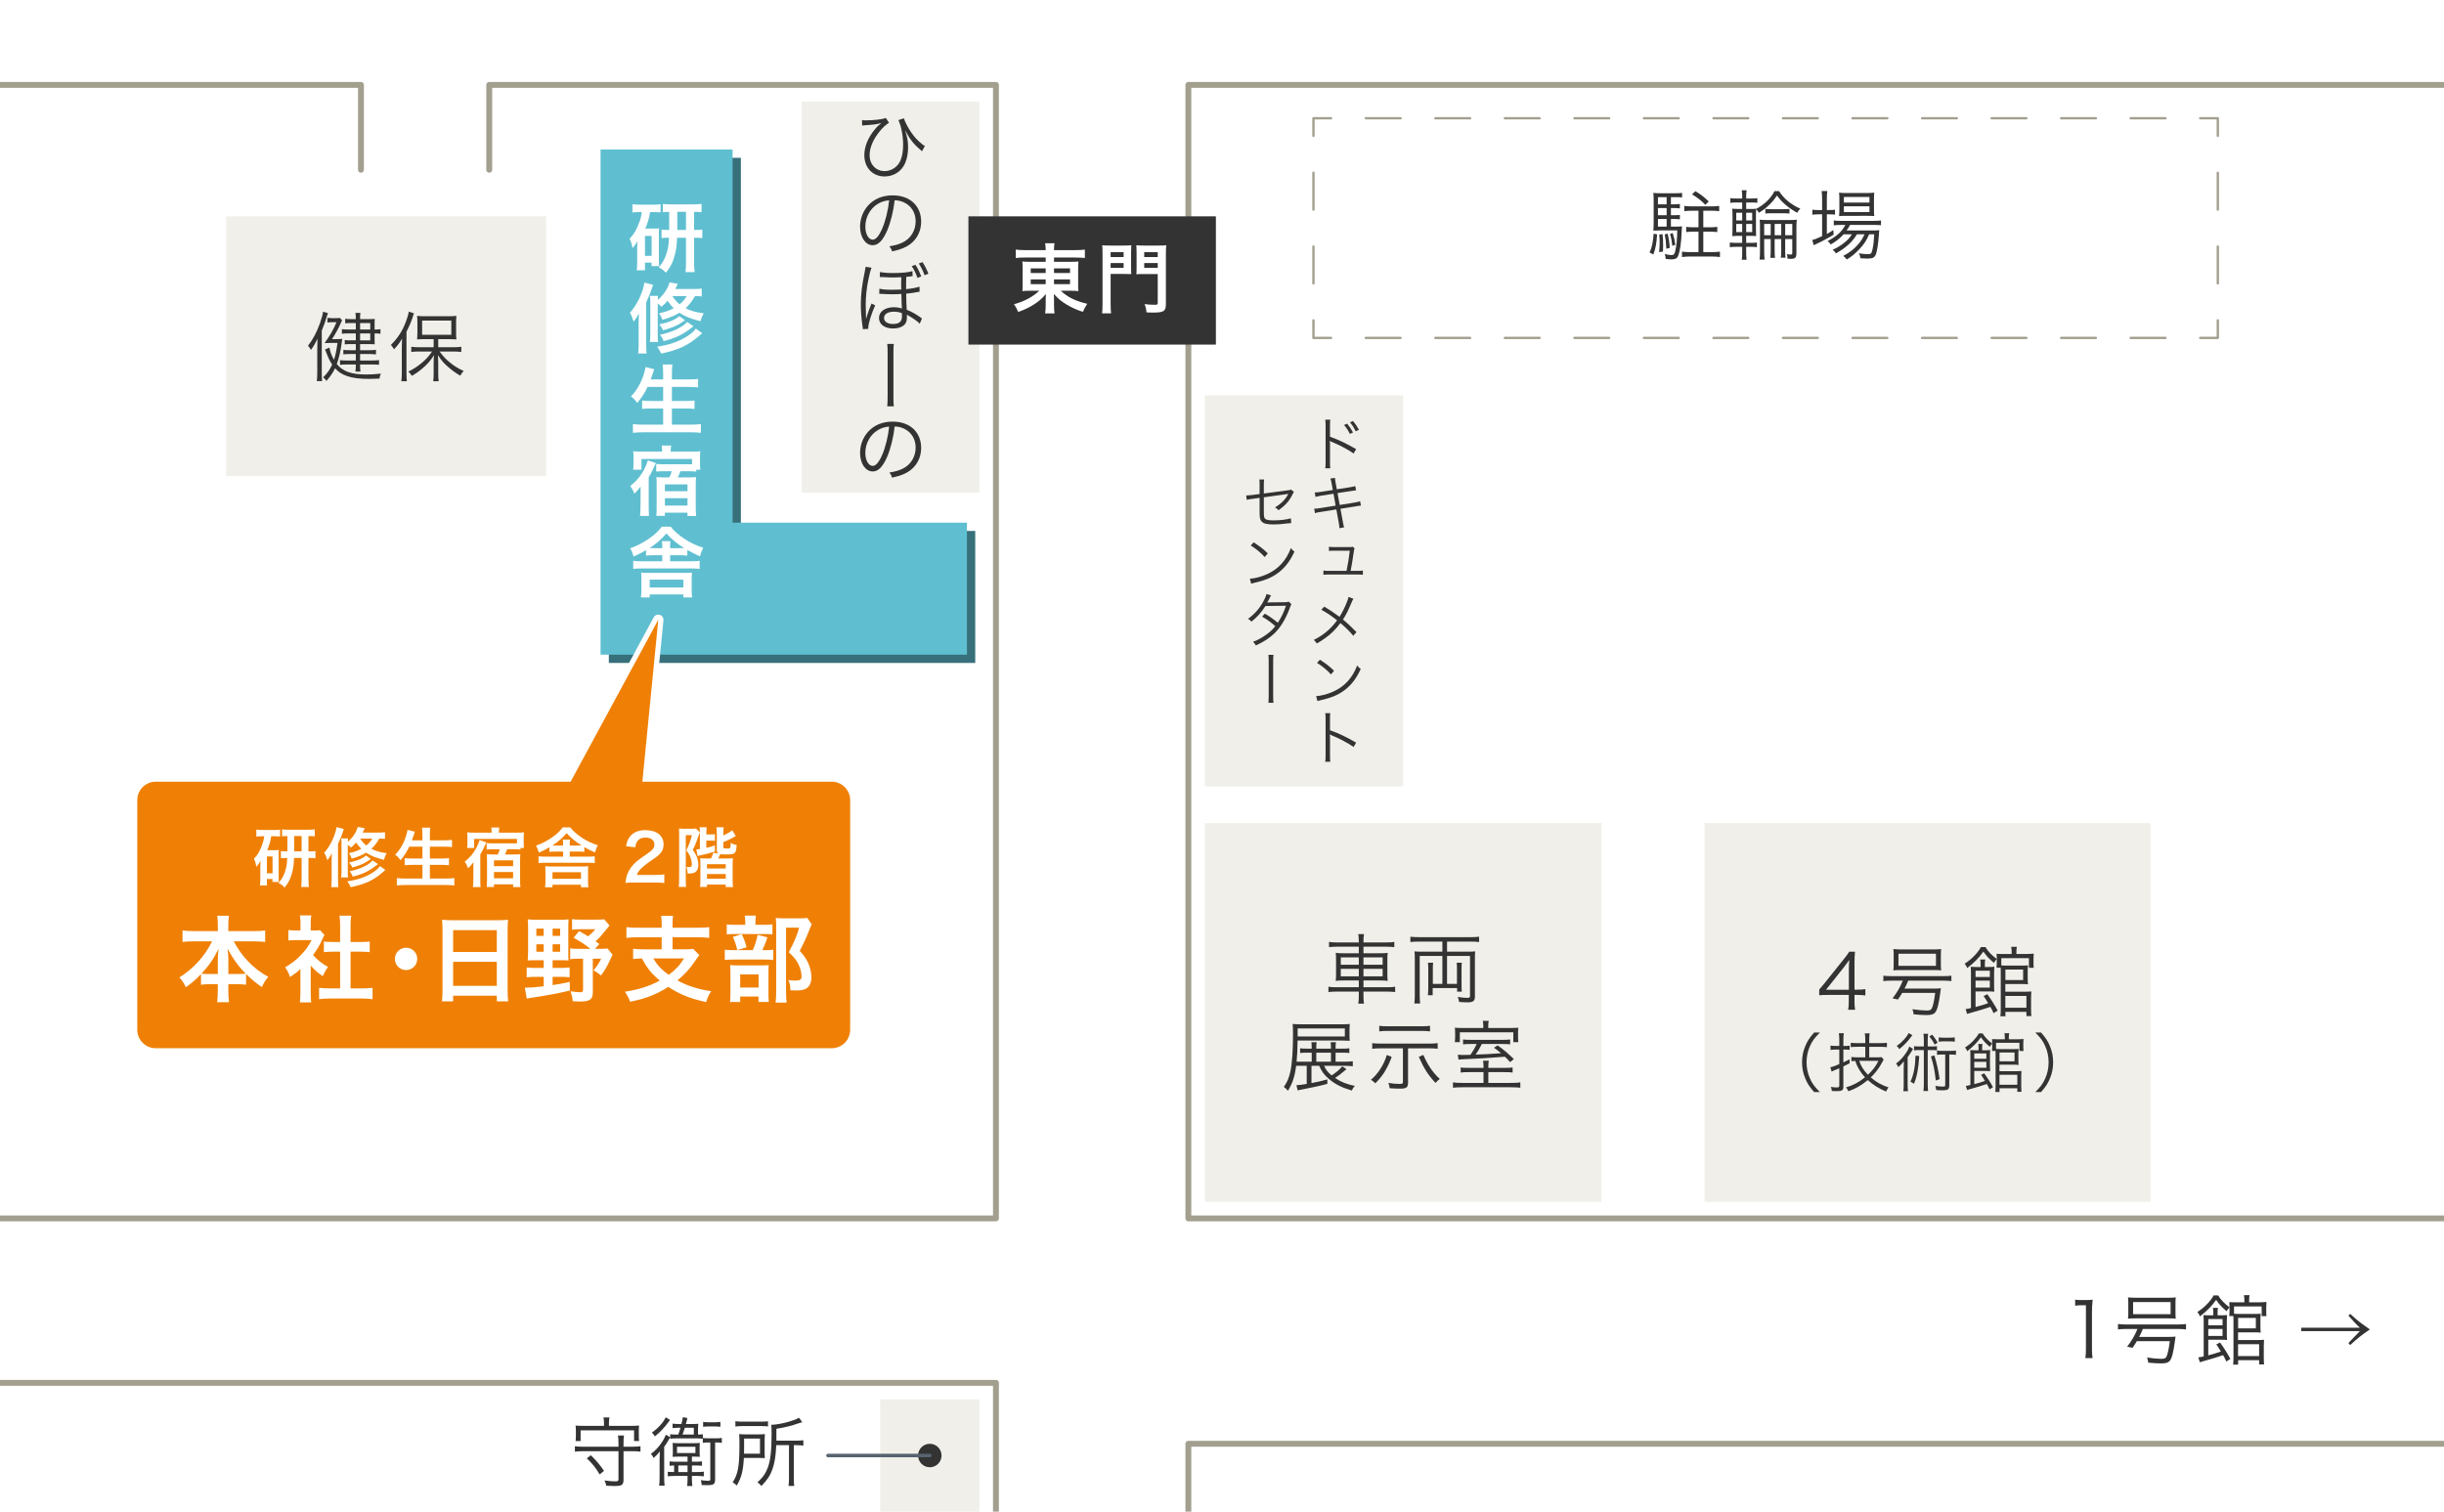 <?xml version="1.0" encoding="utf-8"?>
<!-- Generator: Adobe Illustrator 26.1.0, SVG Export Plug-In . SVG Version: 6.00 Build 0)  -->
<svg version="1.1" xmlns="http://www.w3.org/2000/svg" xmlns:xlink="http://www.w3.org/1999/xlink" x="0px" y="0px"
	 viewBox="0 0 590 365" style="enable-background:new 0 0 590 365;" xml:space="preserve">
<style type="text/css">
	.st0{display:none;}
	.st1{fill:#FFFFFF;}
	.st2{fill:#37707A;}
	.st3{fill:#5FBFD0;}
	.st4{fill:#A39F8F;}
	.st5{fill:none;stroke:#A39F8F;stroke-width:1.417;stroke-linecap:round;stroke-linejoin:round;stroke-miterlimit:10;}
	.st6{fill:none;stroke:#A39F8F;stroke-width:0.567;stroke-linecap:round;stroke-linejoin:round;}
	.st7{fill:none;stroke:#A39F8F;stroke-width:0.567;stroke-linecap:round;stroke-linejoin:round;stroke-dasharray:8.393,8.393;}
	.st8{fill:none;stroke:#A39F8F;stroke-width:0.567;stroke-linecap:round;stroke-linejoin:round;stroke-dasharray:8.907,8.907;}
	.st9{fill:none;stroke:#A39F8F;stroke-width:0.567;stroke-linecap:round;stroke-linejoin:round;stroke-dasharray:8.412,8.412;}
	.st10{fill:none;stroke:#A39F8F;stroke-width:0.567;stroke-linecap:round;stroke-linejoin:round;stroke-dasharray:7.707,7.707;}
	.st11{fill:#F0EFE9;}
	.st12{fill:none;stroke:#FFFFFF;stroke-width:0.567;stroke-miterlimit:10;}
	.st13{fill:#333333;}
	.st14{fill:#E6EBF1;}
	.st15{fill:url(#);stroke:#B4C3D4;stroke-miterlimit:10;}
	.st16{fill:#B4C3D4;}
	.st17{fill:#D1A900;}
	.st18{fill:#009AB6;}
	.st19{fill:none;stroke:#B4C3D4;stroke-miterlimit:10;}
	.st20{fill:none;stroke:#FFFFFF;stroke-miterlimit:10;}
	.st21{fill:none;}
	.st22{clip-path:url(#SVGID_00000028306788582577752050000005012019731293492097_);fill:none;stroke:#B4C3D4;stroke-miterlimit:10;}
	.st23{fill:#0091A6;}
	.st24{fill:#00D3DC;}
	.st25{fill:url(#);}
	.st26{fill:#95A7B5;}
	.st27{fill:#00697E;}
	.st28{fill:#AEB6C4;}
	.st29{fill:none;stroke:#95A7B5;stroke-linecap:round;stroke-linejoin:round;}
	.st30{fill:none;stroke:#95A7B5;stroke-linecap:round;stroke-linejoin:round;stroke-dasharray:5.671,4.253;}
	.st31{fill:none;stroke:#95A7B5;stroke-linecap:round;stroke-linejoin:round;stroke-dasharray:5.407,4.055;}
	.st32{fill:#DFE9F2;}
	.st33{fill:#D4E4EF;}
	.st34{fill:#40D0DC;}
	.st35{fill:url(#);stroke:#95A7B5;stroke-width:0.567;stroke-miterlimit:10;}
	.st36{fill:#007A8C;}
	.st37{fill:#EF8005;}
	.st38{fill:url(#);stroke:#FFFFFF;stroke-width:0.567;stroke-miterlimit:10;}
	.st39{clip-path:url(#SVGID_00000149380447596696693540000018334550046745093254_);fill:none;stroke:#FFFFFF;stroke-miterlimit:10;}
	.st40{clip-path:url(#SVGID_00000082340730351404077700000010121337919312734114_);fill:none;stroke:#FFFFFF;stroke-miterlimit:10;}
	.st41{fill:#DCAA00;}
	.st42{clip-path:url(#SVGID_00000162318211656156755310000011082330329614158510_);fill:none;stroke:#FFFFFF;stroke-miterlimit:10;}
	.st43{clip-path:url(#SVGID_00000067202823053347118510000009176233392059316352_);fill:none;stroke:#FFFFFF;stroke-miterlimit:10;}
	.st44{fill:none;stroke:#FFFFFF;stroke-width:2.5;stroke-linecap:round;stroke-linejoin:round;}
	.st45{fill:none;stroke:#576370;stroke-width:0.85;stroke-linecap:round;stroke-linejoin:round;stroke-miterlimit:10;}
	.st46{fill:#5FBFD0;stroke:#231815;stroke-miterlimit:10;}
	.st47{fill:#F8F8F7;stroke:#231815;stroke-miterlimit:10;}
	.st48{fill:#F0EFE9;stroke:#231815;stroke-miterlimit:10;}
	.st49{fill:#333333;stroke:#231815;stroke-miterlimit:10;}
	.st50{fill:#EF8005;stroke:#231815;stroke-miterlimit:10;}
</style>
<g id="レイヤー_1" class="st0">
</g>
<g id="レイヤー_2">
	<rect x="-10" y="-6.186" class="st1" width="610" height="377.373"/>
	<polygon class="st2" points="178.853,128.201 178.853,38.107 146.977,38.107 146.977,128.201 146.977,160.076 235.429,160.076 
		235.429,128.201 	"/>
	<polygon class="st3" points="176.853,126.201 176.853,36.107 144.977,36.107 144.977,126.201 144.977,158.076 233.429,158.076 
		233.429,126.201 	"/>
	<g>
		<g>
			<polyline class="st6" points="535.397,77.34 535.397,81.592 531.145,81.592 			"/>
			<line class="st7" x1="522.752" y1="81.592" x2="325.523" y2="81.592"/>
			<polyline class="st6" points="321.326,81.592 317.074,81.592 317.074,77.34 			"/>
			<line class="st8" x1="317.074" y1="68.434" x2="317.074" y2="37.261"/>
			<polyline class="st6" points="317.074,32.808 317.074,28.556 321.326,28.556 			"/>
			<line class="st7" x1="329.719" y1="28.556" x2="526.948" y2="28.556"/>
			<polyline class="st6" points="531.145,28.556 535.397,28.556 535.397,32.808 			"/>
			<line class="st8" x1="535.397" y1="41.714" x2="535.397" y2="72.887"/>
		</g>
	</g>
	<g>
		<rect x="290.881" y="198.742" class="st11" width="95.729" height="91.452"/>
	</g>
	<g>
		<rect x="290.881" y="95.452" class="st11" width="47.865" height="94.452"/>
	</g>
	<g>
		<rect x="212.497" y="337.91" class="st11" width="23.932" height="27.09"/>
	</g>
	<g>
		<rect x="193.526" y="24.496" class="st11" width="42.903" height="94.452"/>
	</g>
	<g>
		<rect x="54.622" y="52.238" class="st11" width="77.205" height="62.71"/>
	</g>
	<g>
		<rect x="411.526" y="198.742" class="st11" width="107.613" height="91.452"/>
	</g>
	<polyline class="st5" points="118.107,40.991 118.107,20.496 240.429,20.496 240.429,59.308 286.881,59.308 286.881,20.496 
		600,20.496 600,-10 -10,-10 -10,20.496 87.139,20.496 87.139,40.991 	"/>
	<polygon class="st5" points="286.881,74.24 286.881,294.194 600,294.194 600,348.62 286.881,348.62 286.881,375 240.429,375 
		240.429,333.91 -10,333.91 -10,294.194 240.429,294.194 240.429,73.776 	"/>
	<rect x="233.784" y="52.238" class="st13" width="59.742" height="30.968"/>
	<g>
		<path class="st44" d="M155.073,188.748l3.842-39.096l-21.162,39.096H37.591c-2.459,0-4.452,1.993-4.452,4.452v55.457
			c0,2.459,1.993,4.452,4.452,4.452h163.193c2.459,0,4.452-1.993,4.452-4.452V193.2c0-2.459-1.993-4.452-4.452-4.452H155.073z"/>
		<path class="st37" d="M155.073,188.748l3.842-39.096l-21.162,39.096H37.591c-2.459,0-4.452,1.993-4.452,4.452v55.457
			c0,2.459,1.993,4.452,4.452,4.452h163.193c2.459,0,4.452-1.993,4.452-4.452V193.2c0-2.459-1.993-4.452-4.452-4.452H155.073z"/>
	</g>
</g>
<g id="レイヤー_3">
	<rect x="151.822" y="48.749" class="st3" width="18.702" height="96.516"/>
	<g>
		<path class="st13" d="M400.038,56.597c-0.147,2.286-0.351,3.299-0.903,4.848l-0.903-0.461c0.59-1.438,0.793-2.359,0.977-4.553
			L400.038,56.597z M403.373,54.717h1.051c0.885,0,1.271-0.018,1.622-0.074c-0.037,0.295-0.037,0.295-0.074,1.235
			c-0.092,2.562-0.387,4.663-0.773,5.695c-0.295,0.83-0.683,1.051-1.77,1.051c-0.332,0-0.664-0.019-1.327-0.11
			c-0.019-0.424-0.056-0.719-0.222-1.18c0.646,0.166,1.217,0.258,1.641,0.258c0.535,0,0.719-0.203,0.903-1.014
			c0.276-1.106,0.461-3.005,0.479-4.94h-4.351c-0.516,0-0.921,0.018-1.4,0.055c0.036-0.442,0.055-1.106,0.055-1.732v-5.659
			c0-0.737-0.019-1.216-0.073-1.732c0.534,0.074,0.958,0.092,1.695,0.092h3.558c0.793,0,1.217-0.018,1.678-0.092v1.106
			c-0.424-0.055-0.829-0.074-1.493-0.074h-1.198v1.732h0.719c0.664,0,1.014-0.019,1.438-0.092v1.087
			c-0.443-0.074-0.793-0.092-1.438-0.092h-0.719v1.732h0.719c0.7,0,0.978-0.018,1.438-0.073v1.069
			c-0.443-0.074-0.793-0.092-1.438-0.092h-0.719V54.717z M402.341,47.602h-2.102v1.732h2.102V47.602z M402.341,50.238h-2.102v1.732
			h2.102V50.238z M400.24,52.873v1.843h2.102v-1.843H400.24z M401.346,56.523c0.129,1.198,0.147,1.677,0.147,2.783
			c0,0.571,0,0.792-0.037,1.438l-0.939,0.129c0.11-1.032,0.129-1.493,0.129-2.452c0-0.645-0.019-0.996-0.093-1.77L401.346,56.523z
			 M402.581,56.412c0.312,1.327,0.424,2.102,0.516,3.429l-0.829,0.239c-0.093-1.677-0.147-2.249-0.406-3.465L402.581,56.412z
			 M403.797,56.265c0.332,1.032,0.461,1.622,0.646,2.839l-0.737,0.258c-0.129-1.235-0.239-1.843-0.553-2.857L403.797,56.265z
			 M410.028,55.933h-1.198c-0.737,0-1.234,0.037-1.77,0.11v-1.272c0.461,0.074,1.032,0.111,1.77,0.111h1.198v-4h-1.622
			c-0.719,0-1.254,0.037-1.807,0.111v-1.272c0.535,0.074,1.051,0.111,1.807,0.111h4.811c0.793,0,1.309-0.037,1.807-0.111v1.272
			c-0.553-0.074-1.088-0.111-1.807-0.111h-2.027v4h1.604c0.737,0,1.291-0.037,1.77-0.111v1.272c-0.553-0.074-1.032-0.11-1.77-0.11
			h-1.604v4.94h2.102c0.774,0,1.346-0.037,1.917-0.111v1.309c-0.59-0.092-1.217-0.129-1.917-0.129h-5.346
			c-0.682,0-1.309,0.037-1.898,0.129v-1.309c0.553,0.074,1.143,0.111,1.898,0.111h2.083V55.933z M411.687,49.463
			c-1.051-1.087-1.788-1.659-3.207-2.525l0.792-0.774c1.364,0.811,2.064,1.364,3.226,2.47L411.687,49.463z"/>
		<path class="st13" d="M420.581,47.325c0-0.442-0.036-0.903-0.11-1.383h1.18c-0.073,0.479-0.11,0.903-0.11,1.383v0.608h1.198
			c0.737,0,1.032-0.018,1.493-0.092v1.125c-0.442-0.055-0.793-0.074-1.475-0.074h-1.217v1.567h0.682c0.959,0,1.254,0,1.732-0.055
			v0.037c1.991-1.05,3.576-2.599,4.424-4.294h1.106c1.014,1.714,2.949,3.317,5.124,4.239c-0.368,0.35-0.497,0.535-0.737,0.995
			c-2.064-1.124-3.724-2.525-4.903-4.166c-0.736,1.087-1.087,1.493-1.861,2.249c-0.811,0.774-1.4,1.235-2.488,1.917
			c-0.258-0.405-0.424-0.626-0.682-0.848c-0.019,0.166-0.019,0.276-0.019,0.369v0.369l-0.019,0.83v3.133l0.019,0.866v0.351
			c0,0.147,0,0.295,0.036,0.553c-0.441-0.037-0.939-0.055-1.806-0.055h-0.608v1.696h1.143c0.682,0,1.014-0.019,1.456-0.092v1.143
			c-0.461-0.074-0.811-0.092-1.456-0.092h-1.143v1.401c0,0.7,0.037,1.18,0.11,1.714h-1.18c0.093-0.498,0.11-0.922,0.11-1.751v-1.364
			h-1.456c-0.7,0-1.032,0.019-1.529,0.092v-1.143c0.479,0.074,0.811,0.092,1.529,0.092h1.456v-1.696h-0.571
			c-0.719,0-1.234,0.019-1.843,0.074c0.055-0.479,0.073-1.014,0.073-1.843v-3.004c0-0.811-0.019-1.383-0.073-1.788
			c0.516,0.055,1.087,0.074,1.843,0.074h0.571v-1.567h-1.363c-0.664,0-1.051,0.019-1.493,0.092v-1.143
			c0.442,0.074,0.792,0.092,1.493,0.092h1.363V47.325z M419.144,51.362v1.862h1.438v-1.862H419.144z M419.144,54.072v1.972h1.438
			v-1.972H419.144z M422.996,53.224v-1.862h-1.456v1.862H422.996z M422.996,56.044v-1.972h-1.456v1.972H422.996z M425.89,57.721
			v2.968c0,0.977,0.037,1.512,0.111,1.991h-1.235c0.073-0.479,0.11-1.05,0.11-1.991v-5.695c0-1.014-0.019-1.457-0.073-1.954
			c0.516,0.074,0.958,0.092,1.88,0.092h5.18c0.995,0,1.512-0.019,1.898-0.092c-0.074,0.571-0.092,1.069-0.092,1.862v6.267
			c0,1.051-0.277,1.327-1.346,1.327c-0.258,0-0.535,0-0.793-0.019c0-0.442-0.055-0.719-0.185-1.106
			c0.369,0.074,0.627,0.092,0.922,0.092c0.332,0,0.405-0.074,0.405-0.424v-3.318h-1.714v2.784c0,0.866,0.019,1.253,0.092,1.714
			h-1.143c0.074-0.479,0.093-0.867,0.093-1.696v-2.802h-1.586v2.82c0,0.848,0.019,1.198,0.093,1.714h-1.144
			c0.074-0.498,0.093-0.885,0.093-1.714v-2.82H425.89z M427.457,54.072h-1.567V56.8h1.567V54.072z M426.167,50.44
			c0.405,0.055,0.811,0.074,1.529,0.074h2.783c0.719,0,1.106-0.019,1.512-0.074v1.125c-0.479-0.055-0.829-0.074-1.512-0.074h-2.783
			c-0.682,0-1.032,0.019-1.529,0.074V50.44z M430.001,56.8v-2.728h-1.586V56.8H430.001z M432.673,56.8v-2.728h-1.714V56.8H432.673z"
			/>
		<path class="st13" d="M439.872,48.155c0-0.866-0.037-1.511-0.111-2.027h1.364c-0.092,0.571-0.11,1.143-0.11,2.046v2.544h0.442
			c0.719,0,1.124-0.019,1.529-0.074v1.18c-0.534-0.055-1.014-0.073-1.529-0.073h-0.442v4.737c0.59-0.313,0.866-0.479,1.566-0.94
			l0.074,1.106c-1.069,0.682-2.747,1.604-3.834,2.083c-0.295,0.129-0.812,0.387-0.978,0.479l-0.35-1.29
			c0.7-0.147,0.885-0.221,2.378-0.903v-5.271h-0.793c-0.59,0-1.088,0.037-1.566,0.092v-1.216c0.497,0.074,0.939,0.092,1.604,0.092
			h0.756V48.155z M445.051,56.578c-0.848,0.958-1.77,1.677-3.097,2.452c-0.221-0.332-0.461-0.608-0.756-0.83
			c2.176-1.106,3.521-2.341,4.277-3.889h-1.125c-0.756,0-1.29,0.037-1.659,0.11v-1.198c0.406,0.073,0.849,0.11,1.696,0.11h7.871
			c0.885,0,1.419-0.037,1.824-0.11v1.161c-0.461-0.056-1.014-0.074-1.824-0.074h-5.641c-0.295,0.553-0.442,0.792-0.848,1.345h6.101
			c0.903,0,1.346-0.018,1.807-0.073c-0.037,0.239-0.056,0.35-0.093,1.087c-0.146,2.175-0.479,4.276-0.811,4.921
			c-0.332,0.664-0.793,0.848-2.046,0.848c-0.424,0-1.032-0.037-1.604-0.073c-0.056-0.461-0.147-0.774-0.369-1.198
			c0.866,0.147,1.549,0.203,2.193,0.203c0.737,0,0.866-0.147,1.106-1.253c0.203-0.922,0.332-2.102,0.405-3.539h-1.235
			c-0.497,1.161-0.958,1.954-1.64,2.783c-0.554,0.682-1.586,1.714-2.268,2.268c-0.424,0.332-0.756,0.571-1.493,1.032
			c-0.276-0.406-0.424-0.535-0.848-0.867c1.641-0.885,2.617-1.659,3.612-2.802c0.646-0.755,1.144-1.53,1.512-2.415h-1.825
			c-1.05,1.807-2.709,3.299-5.068,4.608c-0.203-0.351-0.405-0.572-0.793-0.867c2.139-0.977,3.797-2.304,4.664-3.742H445.051z
			 M445.641,52.117c-0.755,0-1.271,0.019-1.677,0.074c0.055-0.498,0.073-0.959,0.073-1.659v-2.396c0-0.848-0.019-1.087-0.073-1.622
			c0.553,0.074,0.958,0.092,1.77,0.092h4.811c0.848,0,1.401-0.018,1.917-0.092c-0.056,0.479-0.073,0.867-0.073,1.714v2.304
			c0,0.848,0.018,1.309,0.073,1.641c-0.405-0.037-0.977-0.056-1.695-0.056H445.641z M445.125,48.91h6.175v-1.346h-6.175V48.91z
			 M445.125,51.215h6.175v-1.401h-6.175V51.215z"/>
	</g>
	<g>
		<g>
			<path class="st1" d="M154.265,51.212c-0.664,0-1.051,0.019-1.586,0.092v-1.991c0.479,0.074,1.088,0.111,1.788,0.111h3.226
				c0.793,0,1.217-0.019,1.77-0.111v1.972c-0.497-0.055-0.939-0.074-1.585-0.074h-0.94c-0.239,1.493-0.553,2.581-1.161,3.981h2.23
				c0.554,0,0.737-0.018,1.106-0.055c-0.056,0.479-0.056,0.719-0.056,1.346v6.341c0,0.756,0.019,0.995,0.056,1.438h-1.825v-0.848
				h-1.585v1.843h-1.991c0.074-0.535,0.111-1.125,0.111-1.88v-3.373c0-0.719,0-0.792,0.036-1.788
				c-0.312,0.646-0.571,1.014-1.161,1.714c-0.221-1.18-0.331-1.53-0.719-2.286c1.014-1.014,1.696-2.138,2.341-3.944
				c0.332-0.885,0.461-1.401,0.627-2.489H154.265z M155.703,61.792h1.604v-4.83h-1.604V61.792z M161.545,51.156
				c-0.571,0-1.032,0.019-1.511,0.092v-2.009c0.387,0.074,1.068,0.11,2.027,0.11h5.327c0.811,0,1.419-0.037,1.972-0.11v2.009
				c-0.571-0.074-0.848-0.092-1.807-0.092v4.369h0.148c0.958,0,1.326-0.019,1.843-0.092v2.064c-0.534-0.074-0.922-0.092-1.843-0.092
				h-0.148v6.009c0,0.811,0.037,1.511,0.13,2.286h-2.194c0.074-0.811,0.111-1.364,0.111-2.267v-6.028h-2.139
				c-0.073,1.641-0.184,2.618-0.442,3.687c-0.461,2.009-1.032,3.226-2.267,4.774c-0.498-0.59-0.978-0.94-1.733-1.309
				c1.106-1.271,1.715-2.47,2.139-4.239c0.202-0.811,0.295-1.678,0.351-2.913c-0.903,0-1.198,0.019-1.807,0.092v-2.064
				c0.553,0.074,0.866,0.092,1.843,0.092V51.156z M165.601,55.525v-4.369h-2.102v4.369H165.601z"/>
			<path class="st1" d="M154.172,77.895c0-0.903,0.019-1.364,0.056-2.194c-0.461,0.885-0.7,1.272-1.271,1.972
				c-0.277-0.921-0.535-1.566-0.885-2.156c1.677-1.843,3.151-4.903,3.502-7.281l2.083,0.535c-0.111,0.295-0.111,0.295-0.276,0.83
				c-0.388,1.198-0.774,2.157-1.383,3.41v10.138c0,0.94,0.019,1.512,0.092,2.212h-2.027c0.074-0.719,0.11-1.29,0.11-2.212V77.895z
				 M169.398,71.572c-0.516-0.055-0.922-0.074-1.622-0.074c-0.7,1.235-1.383,2.12-2.268,2.913c1.254,0.645,2.323,0.958,4.369,1.253
				c-0.369,0.645-0.571,1.143-0.774,1.898c-2.378-0.59-3.778-1.161-5.088-2.046c-1.161,0.719-2.248,1.161-4.092,1.714
				c-0.258-0.682-0.461-1.087-0.811-1.585c1.548-0.332,2.414-0.645,3.539-1.235c-0.646-0.608-0.922-0.958-1.493-1.788
				c-0.498,0.571-0.756,0.848-1.475,1.456c-0.313-0.332-0.424-0.424-0.903-0.811v7.429c0,1.014,0.019,1.456,0.092,1.88h-1.99
				c0.092-0.516,0.11-0.958,0.11-1.917v-7.502c0-0.922-0.019-1.18-0.073-1.714h1.936c-0.037,0.313-0.056,0.535-0.074,0.996
				c1.456-1.272,2.396-2.673,2.857-4.276l1.99,0.387c-0.295,0.608-0.405,0.83-0.608,1.235h4.313c0.995,0,1.512-0.019,2.064-0.111
				V71.572z M169.527,80.457c-0.221,0.184-0.442,0.35-0.719,0.608c-2.654,2.323-4.977,3.41-9.198,4.313
				c-0.295-0.682-0.497-1.032-0.958-1.659c2.912-0.46,5.051-1.18,6.986-2.359c1.105-0.682,1.824-1.29,2.341-2.009L169.527,80.457z
				 M165.361,77.323c-0.166,0.111-0.166,0.111-0.663,0.461c-1.106,0.792-2.452,1.364-4.627,1.972
				c-0.258-0.571-0.35-0.719-0.921-1.438c2.304-0.461,3.907-1.125,4.848-1.991L165.361,77.323z M167.408,78.78
				c-2.489,1.99-4.056,2.765-7.208,3.594c-0.202-0.59-0.46-1.014-0.885-1.548c2.802-0.535,5.604-1.862,6.544-3.097L167.408,78.78z
				 M162.32,71.498c0.571,0.885,1.014,1.364,1.751,1.973c0.793-0.646,1.254-1.198,1.696-1.973H162.32z"/>
			<path class="st1" d="M156.329,93.426c-0.756,1.585-1.493,2.691-2.507,3.871c-0.479-0.7-0.903-1.143-1.512-1.566
				c1.382-1.401,2.488-3.336,3.115-5.382c0.239-0.792,0.331-1.18,0.405-1.714l2.102,0.516c-0.037,0.147-0.037,0.147-0.166,0.479
				c-0.056,0.129-0.056,0.147-0.185,0.608c-0.092,0.276-0.258,0.737-0.497,1.383h3.004v-1.401c0-0.958-0.037-1.53-0.129-2.212h2.359
				c-0.074,0.608-0.11,1.217-0.11,2.194v1.419h3.834c0.939,0,1.732-0.037,2.488-0.111v2.028c-0.793-0.074-1.549-0.111-2.434-0.111
				h-3.889v3.392h3.188c0.922,0,1.659-0.037,2.268-0.111v2.028c-0.664-0.074-1.401-0.111-2.268-0.111h-3.188v3.908h4.424
				c1.051,0,1.824-0.037,2.562-0.129v2.102c-0.866-0.092-1.529-0.129-2.507-0.129h-11.28c-0.959,0-1.751,0.037-2.617,0.129v-2.102
				c0.792,0.092,1.585,0.129,2.562,0.129h4.737v-3.908h-2.839c-0.866,0-1.604,0.037-2.229,0.111v-2.028
				c0.59,0.074,1.197,0.111,2.211,0.111h2.857v-3.392H156.329z"/>
			<path class="st1" d="M154.633,119.075c0-0.074,0-0.276,0-0.59c0-0.239,0-0.239,0.019-0.977c-0.664,0.848-0.995,1.216-1.53,1.695
				c-0.258-0.737-0.553-1.29-0.977-1.843c1.493-1.198,2.562-2.47,3.41-4.111c0.368-0.719,0.59-1.29,0.848-2.083l1.954,0.663
				c-0.129,0.222-0.276,0.498-0.479,0.959c-0.295,0.7-0.792,1.677-1.271,2.488v7.078c0,1.014,0.019,1.548,0.073,2.23h-2.175
				c0.073-0.682,0.11-1.125,0.11-2.23l0.019-2.433V119.075z M159.831,108.79c0-0.442-0.037-0.811-0.092-1.198h2.285
				c-0.074,0.369-0.11,0.719-0.11,1.198v0.258h5.105c0.978,0,1.456-0.019,2.046-0.092c-0.055,0.442-0.073,0.903-0.073,1.493v1.585
				c0,0.553,0.019,0.977,0.073,1.382h-0.995v0.461c-0.479-0.055-1.069-0.092-1.732-0.092h-2.083
				c-0.276,0.756-0.387,1.032-0.627,1.493h2.525c0.885,0,1.364-0.019,1.88-0.074c-0.055,0.498-0.073,0.995-0.073,1.77v5.548
				c0,0.792,0.019,1.419,0.092,2.064h-2.083v-0.793h-5.456v0.774h-2.083c0.056-0.442,0.093-1.088,0.093-1.825v-5.88
				c0-0.682-0.019-1.198-0.074-1.659c0.517,0.055,0.959,0.074,1.788,0.074h1.346c0.276-0.535,0.424-0.922,0.571-1.493h-2.009
				c-0.664,0-1.161,0.019-1.733,0.092v-1.862c0.554,0.074,1.069,0.092,1.788,0.092h5.991c0.295,0,0.516,0,0.885-0.019v-1.253
				h-12.221v2.581h-2.01c0.056-0.406,0.093-0.83,0.093-1.382v-1.696c0-0.59-0.019-0.977-0.074-1.382
				c0.627,0.073,1.161,0.092,2.027,0.092h4.94V108.79z M160.513,118.614h5.456v-1.659h-5.456V118.614z M160.513,122.08h5.456v-1.788
				h-5.456V122.08z"/>
			<path class="st1" d="M157.822,134.072c-0.848,0-1.326,0.019-1.861,0.092v-1.309c-1.143,0.663-1.843,1.014-3.004,1.53
				c-0.277-0.958-0.406-1.253-0.83-1.991c1.77-0.646,2.912-1.235,4.424-2.249c1.383-0.94,2.322-1.806,3.207-2.968h2.157
				c0.866,1.106,2.027,2.102,3.465,3.042c1.346,0.867,2.839,1.567,4.388,2.046c-0.369,0.7-0.498,1.069-0.793,2.064
				c-1.051-0.442-1.788-0.812-3.041-1.53v1.364c-0.535-0.074-1.015-0.092-1.862-0.092h-2.304v1.456h5.124
				c0.94,0,1.493-0.037,2.009-0.11v1.954c-0.553-0.074-1.124-0.11-2.009-0.11h-12c-0.903,0-1.475,0.037-2.027,0.11v-1.954
				c0.534,0.074,1.106,0.11,2.027,0.11h4.978v-1.456H157.822z M156.845,144.265h-2.119c0.073-0.572,0.11-1.143,0.11-1.751v-2.765
				c0-0.553-0.019-1.014-0.074-1.493c0.388,0.056,0.793,0.074,1.567,0.074h9.124c0.829,0,1.198-0.018,1.604-0.074
				c-0.056,0.479-0.074,0.94-0.074,1.548v2.747c0,0.645,0.037,1.161,0.093,1.714h-2.102v-0.737h-8.129V144.265z M159.869,131.731
				c0-0.424-0.019-0.701-0.093-1.069h2.064c-0.055,0.369-0.073,0.664-0.073,1.087v0.608h2.304c0.498,0,0.719,0,1.069-0.019
				c-1.732-1.087-2.986-2.12-4.258-3.521c-1.254,1.438-2.525,2.544-4.074,3.521c0.388,0.019,0.59,0.019,1.014,0.019h2.047V131.731z
				 M156.845,141.851h8.129v-1.88h-8.129V141.851z"/>
		</g>
	</g>
	<g>
		<path class="st13" d="M208.106,28.988c0.313,0.055,0.479,0.074,0.866,0.074c2.046,0,4.185-0.258,4.866-0.59l0.774,1.161
			c-0.995,0.701-1.383,1.051-2.156,1.972c-1.678,2.028-2.525,4.019-2.525,5.898c0,2.212,1.529,3.815,3.631,3.815
			c1.622,0,3.152-1.014,3.797-2.525c0.461-1.087,0.664-2.267,0.664-3.853c0-2.101-0.461-4.535-1.143-5.935l1.327-0.442
			c0.276,0.903,0.995,2.285,1.732,3.354c0.792,1.161,1.53,1.972,2.654,2.875c0.295,0.258,0.405,0.332,0.682,0.442l-0.7,1.291
			c-0.332-0.313-0.332-0.313-0.756-0.682c-0.995-0.867-1.695-1.677-2.341-2.691c-0.295-0.479-0.442-0.719-0.627-1.069
			c-0.221-0.387-0.221-0.387-0.368-0.646c0.571,1.751,0.737,2.729,0.737,4.185c0,1.382-0.24,2.654-0.719,3.778
			c-0.812,1.954-2.747,3.208-4.94,3.208c-2.894,0-4.903-2.101-4.903-5.125c0-2.046,0.849-4.166,2.452-6.138
			c0.608-0.756,0.608-0.756,1.658-1.641c-1.29,0.332-1.456,0.369-4.11,0.553c-0.35,0.037-0.35,0.037-0.534,0.056L208.106,28.988z"/>
		<path class="st13" d="M214.17,55.671c-1.069,2.434-2.156,3.539-3.483,3.539c-1.752,0-3.061-1.917-3.061-4.497
			c0-1.88,0.701-3.705,1.936-5.088c1.475-1.622,3.484-2.451,5.954-2.451c2.064,0,3.871,0.645,5.069,1.825
			c1.161,1.125,1.787,2.728,1.787,4.498c0,2.857-1.548,5.216-4.221,6.359c-0.829,0.35-1.53,0.571-2.802,0.848
			c-0.185-0.608-0.295-0.792-0.646-1.235c1.346-0.221,2.212-0.461,3.078-0.866c2.028-0.922,3.263-2.894,3.263-5.161
			c0-2.102-1.068-3.797-2.931-4.626c-0.682-0.295-1.217-0.424-2.138-0.461C215.701,50.915,214.999,53.736,214.17,55.671z
			 M211.903,49.238c-1.861,1.124-3.004,3.207-3.004,5.493c0,1.77,0.774,3.134,1.77,3.134c0.774,0,1.511-0.867,2.304-2.673
			c0.756-1.733,1.438-4.46,1.678-6.82C213.543,48.464,212.751,48.722,211.903,49.238z"/>
		<path class="st13" d="M208.29,79.479c0-0.295,0-0.295-0.166-1.382c-0.185-1.346-0.313-3.078-0.313-4.571
			c0-2.488,0.258-4.59,0.978-8.092c0.129-0.59,0.146-0.701,0.184-1.014l1.42,0.221c-0.222,0.535-0.479,1.512-0.756,2.839
			c-0.424,2.009-0.646,4.184-0.646,6.175c0,0.442,0.019,0.866,0.037,1.309c0.019,0.461,0.019,0.461,0.019,0.903
			c0,0.185,0.019,0.313,0.019,1.032h0.055c0.093-0.239,0.093-0.239,0.203-0.7c0.147-0.571,0.59-1.751,1.069-2.913l0.885,0.442
			c-0.903,1.936-1.678,4.461-1.678,5.475c0,0.037,0,0.111,0.019,0.203L208.29,79.479z M222.023,78.17
			c-0.461-0.516-1.272-1.106-2.415-1.788c-0.368-0.221-0.368-0.221-0.405-0.24c-0.203-0.073-0.203-0.073-0.295-0.129
			c0.037,0.203,0.037,0.295,0.037,0.535c0,0.553-0.074,0.94-0.24,1.327c-0.368,0.885-1.585,1.438-3.115,1.438
			c-2.064,0-3.392-0.996-3.392-2.544c0-1.53,1.456-2.581,3.576-2.581c0.737,0,1.364,0.092,1.954,0.313
			c-0.037-0.258-0.092-1.438-0.129-3.521c-0.978,0.056-1.401,0.074-2.193,0.074c-0.83,0-1.272-0.019-2.618-0.092
			c-0.147-0.019-0.258-0.019-0.387-0.019c-0.019,0-0.073,0-0.147,0l0.037-1.235c0.719,0.184,1.677,0.258,3.06,0.258
			c0.608,0,1.327-0.019,2.212-0.055c-0.019-0.958-0.019-1.235-0.019-1.456c0-0.332,0-0.701,0.037-1.512
			c-0.719,0.037-1.18,0.055-1.88,0.055c-0.756,0-1.512-0.018-2.212-0.073c-0.664-0.037-0.756-0.037-1.106-0.037l0.056-1.217
			c0.719,0.166,1.732,0.258,3.134,0.258c2.119,0,3.76-0.166,4.7-0.461l0.036,1.198c-0.368,0.037-0.368,0.037-0.921,0.129
			c-0.111,0.019-0.259,0.037-0.608,0.055c-0.019,0.646-0.037,1.014-0.037,1.549c0,0.11,0,0.166,0,1.419
			c1.4-0.129,2.599-0.369,3.226-0.608l0.037,1.217c-0.185,0.019-0.239,0.019-0.517,0.092c-0.811,0.166-1.695,0.295-2.728,0.387
			c0.037,2.156,0.056,2.728,0.129,3.889c1.014,0.387,2.268,1.069,3.188,1.751c0.295,0.221,0.332,0.24,0.498,0.35L222.023,78.17z
			 M215.848,75.258c-1.512,0-2.434,0.572-2.434,1.512c0,0.903,0.829,1.456,2.193,1.456c1.456,0,2.139-0.59,2.139-1.843
			c0-0.147-0.019-0.792-0.037-0.792C216.898,75.332,216.474,75.258,215.848,75.258z M220.991,63.922
			c0.59,0.94,0.939,1.641,1.419,2.802l-0.922,0.387c-0.368-1.087-0.792-1.936-1.382-2.838L220.991,63.922z M222.704,63.295
			c0.59,0.921,0.959,1.64,1.42,2.783l-0.922,0.387c-0.351-1.014-0.83-1.973-1.401-2.839L222.704,63.295z"/>
		<path class="st13" d="M215.774,83.048c-0.073,0.571-0.092,1.105-0.092,2.285v10.488c0,1.18,0.019,1.751,0.092,2.286h-1.585
			c0.055-0.535,0.092-1.253,0.092-2.322V85.351c0-1.235-0.019-1.751-0.092-2.304H215.774z"/>
		<path class="st13" d="M214.17,110.302c-1.069,2.433-2.156,3.539-3.483,3.539c-1.752,0-3.061-1.917-3.061-4.498
			c0-1.88,0.701-3.705,1.936-5.087c1.475-1.622,3.484-2.452,5.954-2.452c2.064,0,3.871,0.645,5.069,1.825
			c1.161,1.125,1.787,2.728,1.787,4.498c0,2.857-1.548,5.216-4.221,6.359c-0.829,0.35-1.53,0.571-2.802,0.848
			c-0.185-0.608-0.295-0.792-0.646-1.235c1.346-0.221,2.212-0.461,3.078-0.866c2.028-0.922,3.263-2.894,3.263-5.161
			c0-2.102-1.068-3.797-2.931-4.627c-0.682-0.295-1.217-0.424-2.138-0.46C215.701,105.547,214.999,108.367,214.17,110.302z
			 M211.903,103.869c-1.861,1.125-3.004,3.207-3.004,5.493c0,1.77,0.774,3.134,1.77,3.134c0.774,0,1.511-0.866,2.304-2.673
			c0.756-1.732,1.438-4.461,1.678-6.82C213.543,103.095,212.751,103.353,211.903,103.869z"/>
	</g>
	<g>
		<path class="st13" d="M328.026,227.322c0-0.755-0.037-1.235-0.129-1.77h1.383c-0.093,0.553-0.13,1.032-0.13,1.77v0.24h5.53
			c0.94,0,1.438-0.037,1.917-0.129v1.272c-0.59-0.074-1.161-0.111-1.898-0.111h-5.549v1.585h3.761c1.106,0,1.604-0.019,2.083-0.111
			c-0.056,0.59-0.074,0.903-0.074,1.936v2.894c0,1.051,0.019,1.364,0.074,1.954c-0.461-0.074-1.014-0.11-2.102-0.11h-3.742v1.64
			h5.733c0.939,0,1.456-0.037,1.917-0.129v1.291c-0.572-0.074-1.144-0.111-1.917-0.111h-5.733v0.885c0,1.014,0.019,1.438,0.13,2.028
			h-1.383c0.11-0.645,0.129-1.069,0.129-2.028v-0.885h-5.456c-0.774,0-1.383,0.037-1.88,0.111v-1.291
			c0.479,0.092,0.995,0.129,1.88,0.129h5.456v-1.64h-3.429c-1.105,0-1.677,0.037-2.138,0.11c0.056-0.571,0.073-0.903,0.073-1.954
			v-2.839c0-1.069-0.018-1.401-0.073-1.991c0.461,0.092,0.977,0.111,2.046,0.111h3.521v-1.585h-5.327
			c-0.737,0-1.327,0.037-1.861,0.111v-1.272c0.516,0.092,1.051,0.129,1.88,0.129h5.309V227.322z M323.677,231.174v1.77h4.35v-1.77
			H323.677z M323.677,233.939v1.806h4.35v-1.806H323.677z M333.777,232.944v-1.77h-4.627v1.77H333.777z M333.777,235.745v-1.806
			h-4.627v1.806H333.777z"/>
		<path class="st13" d="M342.414,227.359c-0.737,0-1.456,0.037-1.936,0.11v-1.29c0.553,0.074,1.161,0.11,1.954,0.11h12.682
			c0.773,0,1.382-0.037,1.953-0.11v1.29c-0.571-0.073-1.18-0.11-1.935-0.11h-5.807v2.433h5.068c0.774,0,1.235-0.019,1.733-0.074
			c-0.056,0.516-0.074,0.958-0.074,1.696v9.143c0,0.719-0.129,1.032-0.479,1.235c-0.295,0.185-0.663,0.24-1.511,0.24
			c-0.332,0-0.332,0-1.825-0.092c-0.055-0.461-0.147-0.792-0.332-1.216c0.701,0.129,1.659,0.221,2.249,0.221
			s0.719-0.092,0.719-0.516v-9.604h-5.548v6.747h2.396v-3.779c0-0.553-0.019-0.958-0.074-1.327h1.254
			c-0.056,0.387-0.074,0.737-0.074,1.327v4.11c0,0.737,0.019,1.161,0.074,1.548h-1.144v-0.866h-5.898v1.732h-1.161
			c0.056-0.498,0.093-1.069,0.093-1.788v-4.737c0-0.553-0.019-0.922-0.074-1.327h1.254c-0.056,0.369-0.074,0.755-0.074,1.327v3.779
			h2.304v-6.747h-5.474v9.493c0,0.793,0.036,1.475,0.11,1.991h-1.401c0.074-0.59,0.111-1.272,0.111-2.046v-8.811
			c0-0.7-0.019-1.198-0.074-1.732c0.498,0.055,0.94,0.074,1.714,0.074h5.014v-2.433H342.414z"/>
		<path class="st13" d="M312.897,257.354c-0.332,2.599-0.866,4.221-1.991,6.027c-0.313-0.405-0.571-0.645-0.977-0.921
			c0.885-1.309,1.234-2.157,1.604-3.871c0.387-1.806,0.608-5.032,0.608-8.737c0-1.383-0.019-1.807-0.093-2.599
			c0.627,0.055,1.217,0.074,2.23,0.074h9.604c0.995,0,1.456-0.019,1.954-0.074c-0.037,0.442-0.056,0.848-0.056,1.419v1.29
			c0,0.59,0.019,0.996,0.056,1.346c-0.774-0.037-1.254-0.055-1.844-0.055h-10.746c-0.036,2.47-0.073,3.318-0.239,5.106h3.649v-2.175
			h-1.143c-0.7,0-1.143,0.019-1.659,0.074v-1.143c0.424,0.073,0.848,0.092,1.678,0.092h1.124v-0.239
			c0-0.498-0.037-0.996-0.073-1.309h1.271c-0.074,0.369-0.092,0.701-0.092,1.309v0.239h3.539v-0.239
			c0-0.498-0.037-1.032-0.093-1.309h1.309c-0.073,0.35-0.092,0.682-0.092,1.309v0.239h1.585c0.922,0,1.291-0.019,1.732-0.092v1.143
			c-0.424-0.055-0.977-0.074-1.751-0.074h-1.566v2.175h2.156c0.903,0,1.512-0.037,1.991-0.111v1.216
			c-0.535-0.073-1.254-0.11-1.973-0.11h-4.958c0.479,0.995,0.866,1.512,1.825,2.322c1.105-0.737,1.824-1.327,2.562-2.193
			l1.032,0.682c-1.678,1.382-1.954,1.604-2.765,2.12c1.493,0.996,2.691,1.475,4.774,1.917c-0.351,0.369-0.535,0.646-0.738,1.125
			c-2.562-0.774-4.055-1.548-5.604-2.875c-1.068-0.903-1.677-1.751-2.267-3.097h-1.862v4.166c1.549-0.295,2.176-0.442,3.834-0.885
			v1.069c-1.972,0.535-2.746,0.701-6.524,1.438c-0.11,0.018-0.351,0.073-0.646,0.147l-0.295-1.272c0.074,0,0.129,0,0.166,0
			c0.405,0,1.161-0.092,2.322-0.295v-4.369H312.897z M324.657,250.276v-1.936h-11.392v1.936H324.657z M321.303,254.183h-3.539v2.175
			h3.539V254.183z"/>
		<path class="st13" d="M335.966,255.197c-0.978,2.709-2.249,4.756-3.963,6.378c-0.388-0.387-0.571-0.553-1.051-0.848
			c1.695-1.401,3.17-3.687,3.834-5.99L335.966,255.197z M333.183,253.133c-0.793,0-1.346,0.037-1.917,0.111v-1.364
			c0.534,0.074,1.068,0.111,1.936,0.111h11.926c0.829,0,1.4-0.037,1.936-0.111v1.364c-0.554-0.074-1.144-0.111-1.917-0.111h-5.235
			v8.258c0,1.198-0.368,1.475-2.009,1.475c-0.719,0-1.678-0.037-2.434-0.11c-0.055-0.535-0.129-0.774-0.313-1.272
			c1.014,0.166,1.825,0.24,2.637,0.24c0.755,0,0.885-0.074,0.885-0.461v-8.129H333.183z M345.219,249.041
			c-0.571-0.074-1.18-0.111-1.936-0.111h-8.405c-0.7,0-1.327,0.037-1.917,0.111v-1.346c0.535,0.074,1.088,0.111,1.936,0.111h8.405
			c0.793,0,1.383-0.037,1.917-0.111V249.041z M343.597,254.718c0.866,1.936,1.493,2.986,2.525,4.276
			c0.461,0.571,0.812,0.94,1.456,1.53c-0.387,0.276-0.645,0.516-1.032,0.958c-1.825-1.972-2.746-3.41-4.036-6.286L343.597,254.718z"
			/>
		<path class="st13" d="M363.201,257.851c0.995,0,1.383-0.018,1.954-0.092v1.217c-0.535-0.074-1.032-0.092-1.954-0.092h-3.908v2.599
			h5.42c1.124,0,1.732-0.037,2.304-0.129v1.29c-0.663-0.074-1.29-0.11-2.378-0.11h-11.502c-1.088,0-1.695,0.037-2.378,0.11v-1.29
			c0.571,0.092,1.198,0.129,2.323,0.129h5.05v-2.599h-3.539c-0.958,0-1.438,0.019-1.972,0.092v-1.217
			c0.553,0.074,0.939,0.092,1.972,0.092h3.539v-0.276c0-0.535-0.036-0.977-0.11-1.456h1.383c-0.074,0.479-0.111,0.885-0.111,1.456
			v0.276H363.201z M358.077,247.75c0-0.424-0.037-0.829-0.111-1.253h1.42c-0.074,0.387-0.11,0.792-0.11,1.253v0.479h4.811
			c1.253,0,1.824-0.019,2.451-0.074c-0.055,0.424-0.073,0.664-0.073,1.309v0.921c0,0.535,0.019,0.885,0.073,1.254h-1.217v-2.378
			h-12.902v2.378h-1.217l0.019-0.222c0.037-0.35,0.056-0.59,0.056-1.05v-0.977c0-0.479-0.019-0.756-0.074-1.235
			c0.571,0.055,1.143,0.074,2.286,0.074h4.59V247.75z M355.349,252.082c-1.124,0-1.641,0.018-2.156,0.092v-1.18
			c0.534,0.074,0.977,0.092,2.101,0.092h7.152c1.143,0,1.549-0.019,2.12-0.092v1.18c-0.571-0.074-0.996-0.092-2.102-0.092h-4.737
			c-0.534,1.069-0.922,1.751-1.493,2.562c2.046-0.055,3.595-0.147,6.12-0.332c-0.683-0.59-0.922-0.774-1.696-1.327l0.885-0.571
			c1.585,1.161,2.286,1.751,3.908,3.299l-0.885,0.756c-0.608-0.682-0.83-0.903-1.272-1.309c-3.281,0.276-7.06,0.498-10.488,0.626
			c-0.312,0.019-0.405,0.019-0.7,0.074l-0.185-1.18c0.442,0.037,0.664,0.056,1.144,0.056c0.59,0,1.032-0.019,1.917-0.037
			c0.607-0.885,1.032-1.604,1.511-2.617H355.349z"/>
	</g>
	<g>
		<path class="st13" d="M439.178,238.93c0.387-0.442,0.812-0.958,1.198-1.419l4.663-5.825c0.627-0.774,0.959-1.235,1.383-1.88h1.383
			c-0.093,1.087-0.111,1.659-0.111,3.115v6.046h0.701c0.773,0,1.253-0.037,1.917-0.129v1.53c-0.683-0.092-1.144-0.129-1.936-0.129
			h-0.683v1.585c0,0.885,0.037,1.309,0.147,1.991h-1.677c0.11-0.646,0.147-1.162,0.147-1.991v-1.585h-4.94
			c-1.032,0-1.585,0.019-2.193,0.074V238.93z M446.33,234.303c0-0.977,0.018-1.566,0.11-2.507c-0.388,0.553-0.848,1.162-1.383,1.844
			l-4.239,5.345h5.512V234.303z"/>
		<path class="st13" d="M456.554,236.792c-0.774,0-1.4,0.037-1.898,0.11v-1.309c0.498,0.074,1.069,0.111,1.898,0.111h12.608
			c0.829,0,1.419-0.037,1.917-0.111v1.309c-0.517-0.074-1.125-0.11-1.917-0.11h-8.498c-0.405,0.94-0.534,1.235-0.902,1.917h6.728
			c1.105,0,1.585-0.019,2.064-0.074c-0.037,0.129-0.037,0.203-0.056,0.332c-0.073,0.645-0.073,0.645-0.129,0.958
			c-0.35,2.618-0.719,4-1.217,4.571c-0.368,0.442-0.958,0.608-2.119,0.608c-0.848,0-1.991-0.074-3.078-0.185
			c-0.019-0.368-0.093-0.737-0.277-1.235c1.18,0.185,2.525,0.313,3.337,0.313c0.829,0,1.105-0.092,1.309-0.461
			c0.313-0.59,0.571-1.714,0.848-3.797h-7.963c-0.35,0.59-0.516,0.848-1.032,1.604l-1.309-0.276c1.143-1.493,1.77-2.562,2.488-4.276
			H456.554z M457.144,230.543c0-0.553-0.019-0.922-0.073-1.383c0.719,0.074,1.309,0.092,2.064,0.092h7.392
			c1.05,0,1.566-0.019,2.083-0.092c-0.056,0.461-0.074,0.83-0.074,1.383v2.396c0,0.571,0.019,0.885,0.074,1.364
			c-0.608-0.055-1.033-0.073-1.936-0.073h-7.65c-0.866,0-1.345,0.018-1.953,0.073c0.055-0.498,0.073-0.829,0.073-1.364V230.543z
			 M458.305,230.285v2.931h9.051v-2.931H458.305z"/>
		<path class="st13" d="M479.309,228.681c0.535,0.958,1.42,1.898,2.729,2.894c-0.351,0.35-0.534,0.608-0.682,0.94
			c-1.217-1.032-1.844-1.714-2.544-2.747c-1.161,1.604-2.12,2.581-3.908,3.981c-0.202-0.498-0.35-0.737-0.626-1.051
			c1.105-0.737,1.566-1.124,2.414-1.991c0.683-0.719,1.161-1.364,1.512-2.027H479.309z M481.263,244.644
			c-0.331-0.756-0.442-0.977-0.774-1.53c-0.995,0.369-2.838,0.921-5.087,1.548c-0.147,0.055-0.166,0.055-0.534,0.166l-0.351-1.18
			c0.424-0.056,0.517-0.056,1.29-0.24v-8.258c0-0.94-0.019-1.272-0.055-1.714c0.35,0.037,0.756,0.056,1.382,0.056h0.995v-0.701
			c0-0.461-0.018-0.737-0.092-1.106h1.217c-0.074,0.313-0.092,0.608-0.092,1.106v0.701h0.755c0.737,0,1.198-0.019,1.53-0.074
			c-0.037,0.479-0.056,0.903-0.056,1.549v2.838c0,0.737,0.019,1.18,0.056,1.659c-0.332-0.055-0.756-0.073-1.4-0.073h-3.134v3.76
			c1.346-0.35,1.898-0.516,3.041-0.921c-0.129-0.221-0.221-0.369-0.295-0.479c-0.332-0.553-0.405-0.682-0.811-1.235l0.903-0.461
			c0.829,1.125,1.77,2.599,2.506,3.963L481.263,244.644z M480.36,235.907v-1.512h-3.446v1.512H480.36z M476.913,238.469h3.446
			v-1.677h-3.446V238.469z M485.632,229.916c0-0.479-0.037-0.848-0.111-1.29h1.364c-0.092,0.368-0.11,0.7-0.11,1.29v0.442h2.12
			c0.773,0,1.456-0.037,2.064-0.092c-0.037,0.35-0.056,0.756-0.056,1.217v1.087c0,0.498,0.019,0.866,0.056,1.125h-1.162v-2.341
			h-6.672v1.751c0.368,0.037,0.811,0.055,1.419,0.055h3.373c0.812,0,1.327-0.019,1.659-0.074c-0.056,0.442-0.074,0.811-0.074,1.419
			v1.806c0,0.682,0.019,1.051,0.074,1.364c-0.387-0.055-0.903-0.074-1.604-0.074h-3.871v1.861h4.7c0.737,0,1.143-0.018,1.567-0.073
			c-0.037,0.46-0.056,0.903-0.056,1.548v2.618c0,0.811,0.019,1.364,0.073,1.788h-1.197v-1.014h-5.069v1.069h-1.217
			c0.074-0.479,0.093-0.922,0.093-1.788v-8.682c0-0.59,0-0.811-0.019-1.253h-0.996c0.037-0.332,0.056-0.664,0.056-1.069v-1.18
			c0-0.498-0.019-0.812-0.056-1.125c0.461,0.037,0.922,0.055,1.715,0.055h1.936V229.916z M484.102,243.335h5.088v-2.857h-5.088
			V243.335z M484.121,236.644h4.276v-2.525h-4.276V236.644z"/>
		<path class="st13" d="M437.944,263.694c-1.17-1.341-1.653-2.09-2.168-3.353c-0.515-1.248-0.748-2.479-0.748-3.836
			c0-1.357,0.233-2.589,0.748-3.836c0.515-1.263,0.998-2.012,2.168-3.353h1.388c-1.31,1.325-1.824,2.027-2.37,3.228
			c-0.562,1.248-0.843,2.542-0.843,3.961c0,1.419,0.281,2.713,0.843,3.961c0.546,1.201,1.061,1.902,2.37,3.228H437.944z"/>
		<path class="st13" d="M443.178,253.432c-0.405,0-0.717,0.016-1.278,0.094v-1.061c0.39,0.062,0.749,0.094,1.278,0.094h0.843v-1.497
			c0-0.577-0.031-1.076-0.109-1.575h1.201c-0.078,0.452-0.109,0.967-0.109,1.56v1.513h0.358c0.437,0,0.796-0.016,1.154-0.078v1.014
			c-0.405-0.047-0.733-0.062-1.186-0.062h-0.327v3.088c0.546-0.25,0.795-0.375,1.497-0.733l0.016,0.967
			c-0.951,0.468-0.951,0.468-1.513,0.733v4.881c0,0.889-0.327,1.107-1.622,1.107c-0.374,0-0.779-0.016-1.17-0.047
			c-0.031-0.375-0.077-0.608-0.233-0.982c0.515,0.078,1.029,0.125,1.435,0.125c0.483,0,0.608-0.093,0.608-0.452v-4.179
			c-0.421,0.187-0.78,0.328-1.232,0.515c-0.233,0.109-0.39,0.171-0.623,0.296l-0.312-1.061c0.593-0.109,0.889-0.218,2.168-0.749
			v-3.509H443.178z M450.289,252.762h-1.855c-0.764,0-1.278,0.031-1.653,0.078v-1.044c0.359,0.046,0.858,0.078,1.638,0.078h1.871
			v-0.78c0-0.592-0.031-1.076-0.109-1.575h1.17c-0.078,0.468-0.109,0.951-0.109,1.575v0.78h2.651c0.655,0,1.186-0.031,1.622-0.093
			v1.076c-0.39-0.062-0.998-0.093-1.622-0.093h-2.651v2.542h1.888c0.515,0,0.842-0.016,1.075-0.062l0.53,0.592
			c-0.14,0.219-0.233,0.374-0.483,0.874c-0.592,1.154-1.544,2.401-2.635,3.446c1.341,1.154,2.526,1.809,4.304,2.417
			c-0.265,0.343-0.452,0.624-0.608,0.998c-1.793-0.764-3.088-1.575-4.413-2.775c-1.56,1.294-3.01,2.121-4.694,2.698
			c-0.14-0.343-0.296-0.608-0.576-0.936c1.668-0.468,3.118-1.232,4.6-2.433c-0.686-0.733-1.169-1.403-1.637-2.277
			c-0.344-0.608-0.452-0.889-0.718-1.684c-0.374,0.016-0.562,0.031-0.936,0.078v-1.029c0.39,0.062,0.857,0.094,1.388,0.094h1.965
			V252.762z M448.839,256.161c0.421,1.263,1.029,2.246,2.09,3.353c1.201-1.123,1.918-2.074,2.526-3.353H448.839z"/>
		<path class="st13" d="M459.565,258.079c0-0.624,0.016-1.091,0.047-1.824c-0.421,0.562-0.779,0.936-1.341,1.419
			c-0.156-0.343-0.281-0.562-0.546-0.873c0.967-0.718,1.716-1.513,2.511-2.714c0.296-0.452,0.546-0.967,0.687-1.388l0.904,0.577
			c-0.156,0.25-0.344,0.53-0.515,0.842c-0.172,0.281-0.562,0.858-0.796,1.17v6.378c0,0.889,0.016,1.357,0.094,1.825h-1.139
			c0.078-0.499,0.094-0.936,0.094-1.84V258.079z M461.67,249.955c-0.203,0.234-0.203,0.234-0.671,0.858
			c-0.654,0.873-1.559,1.762-2.511,2.511c-0.171-0.328-0.343-0.546-0.607-0.764c1.341-0.952,2.433-2.137,2.869-3.119L461.67,249.955
			z M463.324,254.992c-0.188,3.041-0.562,4.959-1.279,6.706c-0.28-0.203-0.499-0.343-0.842-0.499c0.779-1.747,1.154-3.665,1.217-6.3
			L463.324,254.992z M466.255,252.684c0.64,0,0.951-0.016,1.341-0.078v1.029c-0.374-0.062-0.654-0.078-1.216-0.078h-1.014v8.14
			c0,0.749,0.031,1.201,0.093,1.747h-1.122c0.062-0.562,0.094-1.045,0.094-1.747v-8.14h-1.139c-0.562,0-0.842,0.015-1.217,0.078
			v-1.029c0.375,0.062,0.702,0.078,1.357,0.078h0.998v-1.606c0-0.592-0.031-0.982-0.094-1.466h1.122
			c-0.062,0.468-0.093,0.842-0.093,1.466v1.606H466.255z M466.457,249.845c0.562,0.687,0.858,1.107,1.311,1.903l-0.733,0.483
			c-0.437-0.858-0.686-1.248-1.294-1.98L466.457,249.845z M466.972,254.836c0.624,2.09,0.952,3.524,1.264,5.739l-0.92,0.328
			c-0.266-2.401-0.562-3.883-1.17-5.817L466.972,254.836z M468.797,254.633c-0.562,0-0.827,0.016-1.186,0.078v-1.045
			c0.344,0.062,0.608,0.078,1.186,0.078h2.121c0.607,0,0.889-0.016,1.263-0.078v1.045c-0.374-0.062-0.671-0.078-1.263-0.078h-0.344
			v7.408c0,0.577-0.14,0.936-0.437,1.06c-0.249,0.109-0.732,0.172-1.31,0.172c-0.39,0-1.061-0.031-1.419-0.062
			c-0.031-0.405-0.094-0.702-0.203-1.014c0.655,0.125,1.232,0.171,1.871,0.171c0.405,0,0.515-0.062,0.515-0.343v-7.392H468.797z
			 M471.901,251.53c-0.328-0.047-0.702-0.078-1.17-0.078h-1.56c-0.437,0-0.811,0.031-1.154,0.078v-1.045
			c0.297,0.047,0.702,0.078,1.17,0.078h1.544c0.468,0,0.873-0.031,1.17-0.078V251.53z"/>
		<path class="st13" d="M478.632,249.534c0.452,0.811,1.201,1.606,2.309,2.448c-0.297,0.296-0.452,0.515-0.577,0.795
			c-1.029-0.874-1.56-1.45-2.152-2.324c-0.982,1.357-1.793,2.183-3.306,3.369c-0.172-0.421-0.297-0.624-0.53-0.889
			c0.936-0.624,1.325-0.951,2.043-1.684c0.577-0.608,0.982-1.154,1.278-1.715H478.632z M480.286,263.039
			c-0.28-0.64-0.374-0.827-0.655-1.294c-0.842,0.312-2.401,0.78-4.304,1.31c-0.125,0.047-0.141,0.047-0.452,0.141l-0.296-0.998
			c0.358-0.047,0.437-0.047,1.091-0.203v-6.986c0-0.795-0.016-1.076-0.047-1.45c0.297,0.031,0.64,0.046,1.17,0.046h0.842v-0.592
			c0-0.39-0.016-0.624-0.077-0.936h1.028c-0.062,0.265-0.077,0.515-0.077,0.936v0.592h0.639c0.624,0,1.014-0.016,1.295-0.062
			c-0.031,0.405-0.047,0.764-0.047,1.31v2.402c0,0.624,0.016,0.998,0.047,1.403c-0.281-0.047-0.64-0.062-1.186-0.062h-2.651v3.182
			c1.139-0.296,1.606-0.437,2.573-0.78c-0.109-0.187-0.187-0.312-0.249-0.406c-0.281-0.468-0.344-0.577-0.687-1.044l0.765-0.39
			c0.701,0.951,1.497,2.199,2.12,3.353L480.286,263.039z M479.522,255.647v-1.279h-2.917v1.279H479.522z M476.605,257.815h2.917
			v-1.419h-2.917V257.815z M483.982,250.578c0-0.405-0.031-0.717-0.094-1.091h1.154c-0.078,0.312-0.094,0.592-0.094,1.091v0.375
			h1.793c0.655,0,1.232-0.031,1.747-0.078c-0.031,0.296-0.047,0.64-0.047,1.029v0.92c0,0.421,0.016,0.733,0.047,0.951h-0.982v-1.98
			h-5.646v1.481c0.312,0.031,0.687,0.047,1.2,0.047h2.854c0.686,0,1.123-0.016,1.403-0.062c-0.047,0.374-0.062,0.686-0.062,1.201
			v1.528c0,0.577,0.016,0.889,0.062,1.154c-0.327-0.047-0.764-0.062-1.356-0.062h-3.275v1.575h3.977
			c0.624,0,0.967-0.016,1.326-0.062c-0.031,0.39-0.047,0.764-0.047,1.31v2.214c0,0.687,0.016,1.154,0.062,1.513h-1.014v-0.857
			h-4.289v0.904h-1.029c0.062-0.405,0.078-0.78,0.078-1.513v-7.345c0-0.499,0-0.687-0.016-1.061h-0.842
			c0.031-0.281,0.047-0.562,0.047-0.905v-0.998c0-0.421-0.016-0.686-0.047-0.951c0.39,0.031,0.779,0.047,1.45,0.047h1.638V250.578z
			 M482.687,261.931h4.305v-2.417h-4.305V261.931z M482.703,256.271h3.618v-2.137h-3.618V256.271z"/>
		<path class="st13" d="M491.338,263.694c1.31-1.31,1.824-2.027,2.37-3.228c0.562-1.248,0.842-2.542,0.842-3.961
			c0-1.419-0.28-2.713-0.842-3.961c-0.546-1.201-1.061-1.918-2.37-3.228h1.388c1.17,1.341,1.653,2.089,2.168,3.353
			c0.515,1.248,0.748,2.479,0.748,3.836c0,1.356-0.233,2.588-0.748,3.836c-0.515,1.263-0.998,2.012-2.168,3.353H491.338z"/>
	</g>
	<g>
		<path class="st13" d="M76.588,84.579c0-1.069,0.019-1.917,0.055-2.802c-0.571,1.217-0.958,1.862-1.585,2.728
			c-0.055-0.092-0.11-0.166-0.129-0.221c-0.166-0.313-0.166-0.313-0.368-0.535c-0.111-0.166-0.111-0.166-0.203-0.276
			c1.235-1.604,2.027-3.097,2.857-5.364c0.387-1.069,0.7-2.212,0.773-2.838l1.18,0.332c-0.166,0.424-0.184,0.479-0.295,0.885
			c-0.295,1.051-0.719,2.193-1.197,3.336v9.917c0,1.087,0.018,1.677,0.073,2.286h-1.271c0.073-0.626,0.11-1.271,0.11-2.267V84.579z
			 M79.537,83.934c0.185,1.087,0.424,1.732,1.088,2.949c0.387-1.198,0.571-2.102,0.848-4.074h-1.788c-0.553,0-0.829,0-1.327,0.037
			c1.271-1.77,2.156-3.299,2.875-5.051h-1.161c-0.387,0-0.737,0.037-1.032,0.092v-1.125c0.276,0.037,0.646,0.055,1.088,0.055h0.939
			c0.517,0,0.72-0.018,0.978-0.055l0.534,0.572c-0.073,0.129-0.11,0.203-0.239,0.498c-0.442,1.125-1.346,2.765-2.193,4.055h0.774
			c0.977,0,1.345-0.019,1.695-0.074c-0.056,0.46-0.056,0.46-0.129,0.958c-0.24,1.917-0.646,3.668-1.18,5.143
			c1.512,1.807,3.502,2.507,7.188,2.507c0.995,0,1.936-0.055,3.466-0.203c-0.24,0.516-0.313,0.774-0.351,1.198
			c-1.217,0.056-1.732,0.074-2.451,0.074c-2.359,0-3.981-0.203-5.364-0.682c-1.235-0.424-2.046-0.94-2.912-1.88
			c-0.571,1.161-1.051,1.862-2.083,3.06c-0.239-0.387-0.239-0.387-0.793-0.885c0.978-0.922,1.659-1.899,2.175-3.079
			c-0.663-1.014-0.829-1.364-1.714-3.649L79.537,83.934z M85.897,77.998h-1.161c-0.608,0-0.959,0.019-1.401,0.074v-1.106
			c0.405,0.074,0.737,0.092,1.401,0.092h1.161v-0.166c0-0.572-0.037-0.922-0.093-1.346h1.198c-0.055,0.424-0.073,0.756-0.073,1.346
			v0.166h2.156c0.683,0,1.088-0.018,1.383-0.055c-0.037,0.387-0.037,0.498-0.037,1.235v1.327h0.185c0.553,0,0.848-0.018,1.234-0.092
			v1.125c-0.516-0.074-0.848-0.092-1.234-0.092h-0.185v1.493c0,0.516,0,0.774,0.037,1.125c-0.388-0.019-0.849-0.037-1.401-0.037
			h-2.138v1.475h2.119c0.812,0,1.235-0.019,1.715-0.092v1.106c-0.571-0.056-1.106-0.092-1.733-0.092h-2.101v1.567h2.765
			c0.756,0,1.309-0.037,1.807-0.092v1.125c-0.535-0.056-1.014-0.074-1.807-0.074h-2.765v0.35c0,0.516,0.019,0.866,0.092,1.364
			h-1.217c0.056-0.424,0.093-0.756,0.093-1.346v-0.369h-2.12c-0.792,0-1.235,0.018-1.695,0.092v-1.143
			c0.534,0.074,1.032,0.092,1.714,0.092h2.102v-1.567h-1.401c-0.719,0-1.216,0.019-1.604,0.092v-1.106
			c0.388,0.074,0.829,0.092,1.604,0.092h1.401v-1.475H84.57c-0.554,0-0.922,0.018-1.346,0.073v-1.05
			c0.424,0.055,0.774,0.074,1.364,0.074h1.309v-1.678h-1.732c-0.774,0-1.198,0.019-1.623,0.092v-1.125
			c0.425,0.074,0.885,0.092,1.788,0.092h1.567V77.998z M89.38,79.565v-1.567h-2.451v1.567H89.38z M86.929,82.183h2.451v-1.678
			h-2.451V82.183z"/>
		<path class="st13" d="M97.002,83.952c0-0.719,0.019-1.401,0.056-2.212c-0.534,0.977-0.977,1.566-1.936,2.599
			c-0.387-0.626-0.387-0.626-0.756-1.05c1.622-1.604,2.747-3.318,3.576-5.493c0.368-0.94,0.646-1.898,0.737-2.543l1.254,0.405
			c-0.111,0.258-0.185,0.479-0.332,0.996c-0.295,0.921-0.793,2.12-1.475,3.447v9.806c0,0.848,0.019,1.493,0.092,2.157h-1.327
			c0.074-0.701,0.11-1.272,0.11-2.212V83.952z M104.689,81.888h-2.046c-0.922,0-1.364,0.019-1.954,0.074
			c0.037-0.498,0.074-0.977,0.074-1.659v-2.396c0-0.701-0.019-1.106-0.074-1.641c0.517,0.074,1.032,0.092,2.028,0.092h5.438
			c1.014,0,1.512-0.019,2.027-0.092c-0.074,0.571-0.074,0.922-0.074,1.677v2.378c0,0.756,0.019,1.161,0.074,1.641
			c-0.405-0.037-1.235-0.074-1.936-0.074h-2.451v1.954h3.76c0.683,0,1.291-0.037,1.807-0.11v1.253
			c-0.627-0.074-1.254-0.111-1.788-0.111h-3.465c1.05,1.364,1.511,1.843,2.488,2.636c1.069,0.885,2.046,1.493,3.336,2.064
			c-0.351,0.368-0.553,0.663-0.829,1.143c-1.125-0.682-1.991-1.29-2.931-2.12c-1.032-0.885-1.586-1.53-2.471-2.839
			c0.056,0.572,0.093,1.143,0.093,1.972v2.525c0,0.682,0.019,1.253,0.11,1.807h-1.327c0.074-0.571,0.11-1.143,0.11-1.807v-2.507
			c0-0.866,0.019-1.475,0.074-1.991c-0.866,1.382-1.549,2.157-2.802,3.208c-0.903,0.774-1.53,1.216-2.544,1.788
			c-0.239-0.406-0.498-0.719-0.848-1.032c1.475-0.719,2.451-1.383,3.612-2.415c0.885-0.792,1.291-1.253,2.12-2.433h-3.188
			c-0.701,0-1.31,0.037-1.825,0.111v-1.253c0.534,0.074,1.087,0.11,1.825,0.11h3.575V81.888z M101.906,80.837h7.041v-3.429h-7.041
			V80.837z"/>
	</g>
	<g>
		<path class="st13" d="M152.755,349.322c0.792,0,1.363-0.037,1.861-0.11v1.309c-0.553-0.074-1.088-0.111-1.861-0.111h-2.23v6.949
			c0,0.608-0.147,0.977-0.461,1.198c-0.258,0.184-0.812,0.258-1.825,0.258c-0.424,0-1.18-0.037-1.88-0.074
			c-0.092-0.461-0.166-0.7-0.424-1.271c1.051,0.147,1.788,0.221,2.488,0.221s0.885-0.092,0.885-0.46v-6.82h-8.663
			c-0.756,0-1.327,0.037-1.862,0.111v-1.309c0.498,0.073,1.069,0.11,1.862,0.11h8.663v-0.792c0-0.94-0.037-1.419-0.129-1.917h1.456
			c-0.092,0.571-0.11,1.069-0.11,1.917v0.792H152.755z M145.806,343.424c0-0.424-0.037-0.719-0.129-1.161h1.456
			c-0.093,0.424-0.129,0.719-0.129,1.143v0.885h5.438c0.774,0,1.253-0.019,1.843-0.074c-0.055,0.35-0.073,0.701-0.073,1.253v1.198
			c0,0.553,0.019,0.903,0.073,1.29h-1.217v-2.58h-12.902v2.58h-1.217c0.056-0.387,0.074-0.719,0.074-1.29v-1.198
			c0-0.534-0.019-0.885-0.074-1.253c0.59,0.055,1.069,0.074,1.844,0.074h5.014V343.424z M144.755,356.013
			c-0.977-1.64-1.696-2.543-3.097-3.889l0.977-0.737c1.42,1.401,2.139,2.249,3.171,3.779L144.755,356.013z"/>
		<path class="st13" d="M159.234,352.53c0-0.737,0.019-1.29,0.056-2.064c-0.517,0.664-0.866,1.032-1.512,1.585
			c-0.166-0.406-0.332-0.682-0.645-0.996c1.124-0.811,1.953-1.714,2.838-3.078c0.332-0.534,0.608-1.087,0.756-1.548l1.069,0.608
			c-0.166,0.24-0.203,0.313-0.646,1.087c-0.202,0.369-0.479,0.793-0.811,1.217v7.244c0,1.069,0.019,1.604,0.11,2.156h-1.327
			c0.092-0.626,0.11-1.143,0.11-2.175V352.53z M161.76,342.871c-0.129,0.166-0.185,0.239-0.368,0.479
			c-1.144,1.53-2.028,2.47-3.318,3.484c-0.185-0.369-0.368-0.608-0.7-0.922c1.566-1.106,2.839-2.525,3.317-3.687L161.76,342.871z
			 M164.027,351.719c-0.719,0-1.198,0.018-1.659,0.055c0.037-0.332,0.056-0.682,0.056-1.217v-1.014c0-0.498-0.019-0.792-0.056-1.125
			c0.387,0.037,0.829,0.056,1.493,0.056h3.483c0.737,0,1.235-0.019,1.604-0.056c-0.036,0.351-0.055,0.682-0.055,1.217v0.921
			c0,0.535,0.019,0.922,0.055,1.217c-0.405-0.037-0.921-0.055-1.622-0.055h-0.295v1.235h0.793c0.646,0,1.069-0.019,1.641-0.092
			v1.069c-0.571-0.056-0.959-0.074-1.641-0.074h-0.793v1.585h1.144c0.663,0,1.18-0.019,1.732-0.092v1.125
			c-0.517-0.055-1.069-0.092-1.604-0.092h-1.272v0.811c0,0.645,0.037,1.106,0.111,1.622h-1.272c0.074-0.535,0.111-0.995,0.111-1.622
			v-0.811h-3.061c-0.663,0-1.198,0.037-1.714,0.092v-1.106c0.258,0.037,0.811,0.074,1.419,0.074h0.111v-1.585
			c-0.388,0.019-0.608,0.037-1.088,0.074v-1.069c0.571,0.074,1.032,0.092,1.641,0.092h2.691v-1.235H164.027z M163.732,346.392
			c0.276-0.737,0.313-0.866,0.534-1.641h-0.368c-0.535,0-1.015,0.019-1.53,0.092v-1.087c0.479,0.073,0.959,0.092,1.566,0.092h0.572
			c0.202-0.848,0.258-1.124,0.331-1.641l1.106,0.185c-0.037,0.166-0.037,0.166-0.129,0.553c-0.037,0.129-0.111,0.424-0.24,0.903
			h1.383c0.737,0,1.217-0.019,1.604-0.055c-0.037,0.442-0.056,0.811-0.056,1.327v1.272c0.554,0,0.812-0.019,1.161-0.092v0.921
			c0.332,0.056,0.608,0.074,1.162,0.074h2.138c0.627,0,0.959-0.019,1.29-0.092v1.198c-0.387-0.073-0.7-0.092-1.29-0.092h-0.332
			v8.848c0,1.235-0.295,1.456-1.972,1.456c-0.313,0-0.83-0.019-1.272-0.037c-0.019-0.479-0.073-0.737-0.221-1.18
			c0.59,0.092,1.309,0.166,1.751,0.166s0.553-0.092,0.553-0.387v-8.866h-0.645c-0.535,0-0.812,0.019-1.162,0.092v-0.995
			c-0.479-0.074-0.792-0.092-1.419-0.092h-4.885c-0.719,0-1.087,0.019-1.566,0.092V346.3c0.424,0.074,0.792,0.092,1.548,0.092
			H163.732z M163.437,350.852h4.442v-1.511h-4.442V350.852z M163.751,355.442h2.23v-1.585h-2.23V355.442z M167.492,346.392v-1.641
			h-2.175c-0.203,0.645-0.313,1.014-0.553,1.641H167.492z M173.907,344.53c-0.332-0.055-0.737-0.092-1.198-0.092h-1.936
			c-0.368,0-0.737,0.037-1.032,0.092v-1.198c0.313,0.055,0.737,0.092,1.18,0.092h1.788c0.479,0,0.885-0.037,1.198-0.092V344.53z"/>
		<path class="st13" d="M184.589,350.742c0,0.608,0.019,0.94,0.056,1.345c-0.313-0.037-0.442-0.037-0.534-0.037h-0.406l-0.719-0.019
			h-3.41c-0.166,3.115-0.59,4.737-1.714,6.673c-0.351-0.369-0.59-0.553-0.995-0.756c1.327-2.083,1.641-3.908,1.641-9.327
			c0-1.18-0.019-1.751-0.074-2.341c0.571,0.055,1.069,0.074,1.917,0.074h2.562c0.774,0,1.234-0.019,1.732-0.074
			c-0.037,0.369-0.056,0.848-0.056,1.382V350.742z M177.529,343.166c0.535,0.092,0.995,0.11,1.77,0.11h4.388
			c0.848,0,1.271-0.019,1.714-0.092v1.253c-0.442-0.074-0.885-0.092-1.696-0.092h-4.441c-0.701,0-1.217,0.037-1.733,0.11V343.166z
			 M183.465,351.018v-3.65h-3.834v1.973c0,0.921,0,0.977-0.019,1.677H183.465z M187.391,348.954
			c-0.11,2.599-0.387,4.295-0.921,5.825c-0.554,1.53-1.272,2.617-2.673,4.037c-0.313-0.405-0.554-0.626-0.94-0.885
			c1.346-1.235,2.01-2.212,2.525-3.631c0.627-1.751,0.885-4.092,0.885-8.128c0-1.087-0.019-1.567-0.074-2.138
			c1.881-0.019,5.235-0.866,6.691-1.696l0.793,1.069c-0.276,0.074-0.388,0.111-0.756,0.221c-1.954,0.682-3.281,1.014-5.493,1.364
			v2.083c0,0.295,0,0.387,0,0.793h4.793c0.737,0,1.216-0.037,1.714-0.111v1.309c-0.498-0.074-0.977-0.111-1.659-0.111h-0.645v7.963
			c0,0.921,0.019,1.346,0.11,1.88h-1.383c0.074-0.535,0.111-1.032,0.111-1.917v-7.926H187.391z"/>
	</g>
	<g>
		<path class="st13" d="M500.962,313.821c0.479,0.074,0.829,0.092,1.529,0.092h1.162c0.626,0,0.921-0.019,1.529-0.092
			c-0.11,1.125-0.166,2.064-0.166,3.06v8.958c0,0.866,0.037,1.401,0.147,2.083h-1.751c0.111-0.646,0.147-1.235,0.147-2.083v-10.673
			h-0.995c-0.59,0-1.069,0.037-1.604,0.111V313.821z"/>
		<path class="st13" d="M513.196,320.899c-0.773,0-1.4,0.037-1.898,0.11v-1.309c0.498,0.074,1.069,0.111,1.898,0.111h12.608
			c0.829,0,1.419-0.037,1.917-0.111v1.309c-0.517-0.074-1.125-0.11-1.917-0.11h-8.498c-0.405,0.94-0.534,1.235-0.903,1.917h6.729
			c1.105,0,1.585-0.019,2.064-0.074c-0.037,0.129-0.037,0.203-0.056,0.332c-0.073,0.645-0.073,0.645-0.129,0.958
			c-0.351,2.618-0.719,4-1.217,4.571c-0.368,0.442-0.958,0.608-2.119,0.608c-0.849,0-1.991-0.074-3.078-0.185
			c-0.019-0.368-0.093-0.737-0.276-1.235c1.18,0.185,2.524,0.313,3.336,0.313c0.829,0,1.105-0.092,1.309-0.461
			c0.313-0.59,0.571-1.714,0.848-3.797h-7.963c-0.35,0.59-0.516,0.848-1.032,1.604l-1.309-0.276c1.143-1.493,1.77-2.562,2.488-4.276
			H513.196z M513.786,314.651c0-0.553-0.019-0.922-0.073-1.383c0.719,0.074,1.309,0.092,2.064,0.092h7.392
			c1.051,0,1.566-0.019,2.082-0.092c-0.055,0.461-0.073,0.83-0.073,1.383v2.396c0,0.571,0.019,0.885,0.073,1.364
			c-0.607-0.055-1.031-0.073-1.935-0.073h-7.649c-0.867,0-1.346,0.018-1.954,0.073c0.055-0.498,0.073-0.829,0.073-1.364V314.651z
			 M514.947,314.392v2.931h9.051v-2.931H514.947z"/>
		<path class="st13" d="M535.491,312.789c0.535,0.958,1.42,1.898,2.729,2.894c-0.351,0.35-0.534,0.608-0.682,0.94
			c-1.217-1.032-1.844-1.714-2.544-2.747c-1.161,1.604-2.12,2.581-3.908,3.981c-0.202-0.498-0.35-0.737-0.626-1.051
			c1.105-0.737,1.566-1.124,2.414-1.991c0.683-0.719,1.161-1.364,1.512-2.027H535.491z M537.445,328.751
			c-0.331-0.756-0.442-0.977-0.774-1.53c-0.995,0.369-2.838,0.921-5.087,1.548c-0.147,0.055-0.166,0.055-0.534,0.166l-0.351-1.18
			c0.424-0.056,0.517-0.056,1.29-0.24v-8.258c0-0.94-0.019-1.272-0.055-1.714c0.35,0.037,0.756,0.056,1.382,0.056h0.995v-0.701
			c0-0.461-0.018-0.737-0.092-1.106h1.217c-0.074,0.313-0.092,0.608-0.092,1.106v0.701h0.755c0.737,0,1.198-0.019,1.53-0.074
			c-0.037,0.479-0.056,0.903-0.056,1.549v2.838c0,0.737,0.019,1.18,0.056,1.659c-0.332-0.055-0.756-0.073-1.4-0.073h-3.134v3.76
			c1.346-0.35,1.898-0.516,3.041-0.921c-0.129-0.221-0.221-0.369-0.295-0.479c-0.332-0.553-0.405-0.682-0.811-1.235l0.903-0.461
			c0.829,1.125,1.77,2.599,2.506,3.963L537.445,328.751z M536.542,320.014v-1.512h-3.446v1.512H536.542z M533.096,322.576h3.446
			v-1.677h-3.446V322.576z M541.814,314.024c0-0.479-0.037-0.848-0.111-1.29h1.364c-0.092,0.368-0.11,0.7-0.11,1.29v0.442h2.12
			c0.773,0,1.456-0.037,2.064-0.092c-0.037,0.35-0.056,0.756-0.056,1.217v1.087c0,0.498,0.019,0.866,0.056,1.125h-1.162v-2.341
			h-6.672v1.751c0.368,0.037,0.811,0.055,1.419,0.055h3.373c0.812,0,1.327-0.019,1.659-0.074c-0.056,0.442-0.074,0.811-0.074,1.419
			v1.806c0,0.682,0.019,1.051,0.074,1.364c-0.387-0.055-0.903-0.074-1.604-0.074h-3.871v1.861h4.7c0.737,0,1.143-0.018,1.567-0.073
			c-0.037,0.46-0.056,0.903-0.056,1.548v2.618c0,0.811,0.019,1.364,0.073,1.788h-1.197v-1.014h-5.069v1.069h-1.217
			c0.074-0.479,0.093-0.922,0.093-1.788v-8.682c0-0.59,0-0.811-0.019-1.253h-0.996c0.037-0.332,0.056-0.664,0.056-1.069v-1.18
			c0-0.498-0.019-0.812-0.056-1.125c0.461,0.037,0.922,0.055,1.715,0.055h1.936V314.024z M540.284,327.443h5.088v-2.857h-5.088
			V327.443z M540.303,320.752h4.276v-2.525h-4.276V320.752z"/>
		<path class="st13" d="M567.351,317.249c2.046,1.843,2.046,1.843,4.756,3.76c-2.102,1.438-3.005,2.138-4.756,3.779l-0.424-0.498
			c0.387-0.406,0.405-0.424,0.885-0.922c0.461-0.498,0.461-0.498,0.958-0.995c0.351-0.369,0.535-0.535,0.922-0.958h-14.156v-0.811
			h14.156c-1.143-1.125-1.253-1.235-1.419-1.438c-0.885-0.995-0.885-0.995-1.346-1.493L567.351,317.249z"/>
	</g>
	<g>
		<path class="st1" d="M63.219,201.925c-0.562,0-0.89,0.016-1.342,0.078v-1.684c0.406,0.062,0.92,0.093,1.513,0.093h2.729
			c0.67,0,1.029-0.016,1.497-0.093v1.668c-0.421-0.047-0.796-0.062-1.341-0.062H65.48c-0.202,1.263-0.468,2.183-0.982,3.369h1.887
			c0.468,0,0.624-0.016,0.936-0.047c-0.046,0.405-0.046,0.608-0.046,1.138v5.365c0,0.639,0.016,0.842,0.046,1.216h-1.543v-0.717
			h-1.342v1.559h-1.684c0.062-0.452,0.093-0.951,0.093-1.59v-2.854c0-0.608,0-0.67,0.031-1.513
			c-0.265,0.546-0.483,0.858-0.982,1.451c-0.187-0.998-0.28-1.294-0.607-1.934c0.857-0.857,1.435-1.809,1.98-3.337
			c0.28-0.749,0.39-1.186,0.529-2.105H63.219z M64.435,210.876h1.356v-4.085h-1.356V210.876z M69.378,201.878
			c-0.483,0-0.873,0.016-1.278,0.078v-1.7c0.327,0.062,0.904,0.093,1.715,0.093h4.507c0.687,0,1.201-0.031,1.669-0.093v1.7
			c-0.483-0.062-0.717-0.078-1.528-0.078v3.696h0.125c0.811,0,1.123-0.016,1.56-0.078v1.747c-0.452-0.062-0.78-0.078-1.56-0.078
			h-0.125v5.084c0,0.686,0.031,1.279,0.109,1.934h-1.855c0.062-0.686,0.093-1.154,0.093-1.918v-5.1H71
			c-0.062,1.388-0.156,2.214-0.374,3.119c-0.39,1.7-0.873,2.729-1.918,4.039c-0.421-0.499-0.827-0.795-1.466-1.107
			c0.936-1.076,1.45-2.09,1.809-3.587c0.172-0.686,0.249-1.419,0.296-2.464c-0.764,0-1.014,0.016-1.528,0.078v-1.747
			c0.469,0.062,0.733,0.078,1.56,0.078V201.878z M72.809,205.573v-3.696h-1.777v3.696H72.809z"/>
		<path class="st1" d="M80.057,207.897c0-0.764,0.016-1.154,0.047-1.855c-0.391,0.749-0.593,1.076-1.076,1.668
			c-0.234-0.78-0.452-1.326-0.749-1.825c1.42-1.56,2.667-4.148,2.963-6.16l1.763,0.452c-0.094,0.25-0.094,0.25-0.234,0.702
			c-0.327,1.014-0.654,1.825-1.169,2.885v8.577c0,0.795,0.016,1.279,0.078,1.872h-1.716c0.062-0.608,0.094-1.092,0.094-1.872
			V207.897z M92.938,202.549c-0.437-0.047-0.779-0.062-1.372-0.062c-0.593,1.045-1.17,1.793-1.918,2.464
			c1.06,0.546,1.965,0.811,3.695,1.061c-0.312,0.545-0.483,0.967-0.655,1.606c-2.011-0.499-3.196-0.982-4.304-1.731
			c-0.982,0.608-1.902,0.982-3.462,1.45c-0.219-0.577-0.39-0.92-0.687-1.341c1.311-0.281,2.043-0.546,2.994-1.045
			c-0.545-0.515-0.779-0.811-1.263-1.513c-0.421,0.483-0.64,0.717-1.248,1.232c-0.265-0.281-0.358-0.358-0.764-0.686v6.285
			c0,0.857,0.016,1.232,0.078,1.59h-1.685c0.078-0.437,0.094-0.811,0.094-1.622v-6.347c0-0.78-0.016-0.998-0.062-1.45h1.638
			c-0.031,0.265-0.047,0.452-0.062,0.842c1.232-1.076,2.027-2.261,2.417-3.618l1.685,0.328c-0.25,0.515-0.344,0.702-0.515,1.045
			h3.649c0.842,0,1.278-0.016,1.746-0.094V202.549z M93.047,210.065c-0.188,0.156-0.374,0.296-0.608,0.515
			c-2.245,1.965-4.211,2.885-7.781,3.649c-0.25-0.577-0.422-0.874-0.812-1.404c2.464-0.39,4.273-0.998,5.91-1.996
			c0.936-0.577,1.544-1.091,1.98-1.7L93.047,210.065z M89.523,207.414c-0.141,0.094-0.141,0.094-0.562,0.39
			c-0.936,0.67-2.074,1.154-3.914,1.668c-0.219-0.483-0.297-0.608-0.78-1.216c1.949-0.39,3.307-0.951,4.102-1.685L89.523,207.414z
			 M91.253,208.646c-2.104,1.684-3.431,2.339-6.097,3.041c-0.172-0.499-0.391-0.858-0.749-1.31c2.37-0.452,4.741-1.575,5.536-2.62
			L91.253,208.646z M86.95,202.486c0.483,0.749,0.857,1.154,1.481,1.668c0.671-0.546,1.061-1.014,1.435-1.668H86.95z"/>
		<path class="st1" d="M98.797,204.435c-0.64,1.341-1.263,2.277-2.121,3.275c-0.405-0.593-0.764-0.967-1.278-1.326
			c1.17-1.185,2.105-2.823,2.636-4.554c0.202-0.67,0.28-0.998,0.343-1.45l1.777,0.437c-0.03,0.125-0.03,0.125-0.14,0.405
			c-0.047,0.109-0.047,0.125-0.156,0.515c-0.078,0.234-0.219,0.624-0.421,1.169h2.542v-1.185c0-0.811-0.031-1.294-0.109-1.872h1.996
			c-0.062,0.515-0.094,1.029-0.094,1.856v1.201h3.244c0.795,0,1.466-0.031,2.104-0.093v1.715c-0.67-0.062-1.31-0.094-2.058-0.094
			h-3.291v2.87h2.698c0.779,0,1.403-0.031,1.918-0.094v1.715c-0.562-0.062-1.186-0.094-1.918-0.094h-2.698v3.306h3.743
			c0.889,0,1.544-0.031,2.167-0.109v1.777c-0.732-0.078-1.294-0.109-2.12-0.109h-9.544c-0.812,0-1.481,0.031-2.215,0.109v-1.777
			c0.671,0.078,1.341,0.109,2.168,0.109h4.008v-3.306h-2.401c-0.733,0-1.357,0.031-1.888,0.094v-1.715
			c0.499,0.062,1.014,0.094,1.872,0.094h2.417v-2.87H98.797z"/>
		<path class="st1" d="M114.279,209.535c0-0.062,0-0.234,0-0.499c0-0.203,0-0.203,0.016-0.827c-0.562,0.717-0.842,1.029-1.294,1.435
			c-0.219-0.624-0.468-1.092-0.827-1.56c1.264-1.014,2.168-2.089,2.885-3.478c0.312-0.608,0.499-1.091,0.718-1.762l1.653,0.562
			c-0.109,0.187-0.234,0.421-0.405,0.811c-0.25,0.593-0.671,1.419-1.076,2.105v5.988c0,0.858,0.016,1.31,0.062,1.887h-1.841
			c0.062-0.577,0.094-0.951,0.094-1.887l0.016-2.058V209.535z M118.676,200.833c0-0.374-0.031-0.686-0.078-1.013h1.934
			c-0.062,0.312-0.093,0.608-0.093,1.013v0.219h4.319c0.826,0,1.232-0.016,1.731-0.078c-0.047,0.374-0.062,0.764-0.062,1.263v1.341
			c0,0.468,0.016,0.827,0.062,1.17h-0.843v0.39c-0.405-0.047-0.904-0.078-1.466-0.078h-1.762c-0.234,0.64-0.328,0.874-0.53,1.263
			h2.137c0.748,0,1.153-0.015,1.59-0.062c-0.047,0.421-0.062,0.842-0.062,1.497v4.694c0,0.67,0.016,1.201,0.078,1.747h-1.762v-0.67
			h-4.616v0.655h-1.762c0.046-0.375,0.077-0.92,0.077-1.544v-4.975c0-0.577-0.016-1.014-0.062-1.403
			c0.437,0.047,0.811,0.062,1.513,0.062h1.138c0.234-0.452,0.359-0.779,0.483-1.263h-1.699c-0.562,0-0.982,0.016-1.466,0.078v-1.575
			c0.468,0.062,0.904,0.078,1.513,0.078h5.067c0.25,0,0.438,0,0.749-0.016v-1.061h-10.339v2.184h-1.7
			c0.047-0.343,0.078-0.702,0.078-1.17v-1.435c0-0.499-0.016-0.826-0.062-1.169c0.53,0.062,0.982,0.078,1.716,0.078h4.179V200.833z
			 M119.253,209.145h4.616v-1.403h-4.616V209.145z M119.253,212.076h4.616v-1.513h-4.616V212.076z"/>
		<path class="st1" d="M134.204,205.62c-0.718,0-1.123,0.016-1.575,0.078v-1.107c-0.967,0.562-1.56,0.858-2.542,1.294
			c-0.234-0.811-0.343-1.061-0.702-1.684c1.497-0.546,2.464-1.045,3.743-1.902c1.169-0.795,1.965-1.528,2.713-2.511h1.825
			c0.732,0.936,1.715,1.777,2.932,2.573c1.139,0.733,2.401,1.326,3.711,1.731c-0.312,0.593-0.421,0.905-0.67,1.747
			c-0.889-0.374-1.513-0.686-2.573-1.294v1.154c-0.452-0.062-0.857-0.078-1.575-0.078h-1.949v1.232h4.335
			c0.796,0,1.264-0.031,1.7-0.093v1.653c-0.468-0.062-0.951-0.094-1.7-0.094h-10.151c-0.765,0-1.248,0.031-1.716,0.094v-1.653
			c0.452,0.062,0.936,0.093,1.716,0.093h4.21v-1.232H134.204z M133.377,214.244h-1.793c0.062-0.483,0.094-0.967,0.094-1.481v-2.339
			c0-0.468-0.016-0.858-0.062-1.263c0.327,0.047,0.67,0.062,1.325,0.062h7.72c0.701,0,1.014-0.016,1.356-0.062
			c-0.047,0.405-0.062,0.795-0.062,1.31v2.324c0,0.545,0.031,0.982,0.078,1.45h-1.778v-0.624h-6.877V214.244z M135.935,203.64
			c0-0.358-0.016-0.592-0.078-0.904h1.747c-0.047,0.312-0.062,0.562-0.062,0.92v0.515h1.949c0.421,0,0.608,0,0.904-0.016
			c-1.466-0.92-2.526-1.793-3.603-2.979c-1.06,1.216-2.136,2.152-3.446,2.979c0.328,0.016,0.499,0.016,0.858,0.016h1.73V203.64z
			 M133.377,212.201h6.877v-1.591h-6.877V212.201z"/>
		<path class="st1" d="M153.006,213.106c-1.216,0-1.466,0.016-2.012,0.078c0.094-0.889,0.203-1.435,0.406-1.996
			c0.421-1.139,1.122-2.137,2.136-3.057c0.546-0.483,1.014-0.842,2.573-1.887c1.435-0.982,1.871-1.497,1.871-2.292
			c0-1.061-0.826-1.715-2.151-1.715c-0.905,0-1.591,0.312-1.98,0.92c-0.266,0.375-0.375,0.717-0.483,1.435l-2.23-0.265
			c0.219-1.185,0.499-1.824,1.076-2.495c0.779-0.904,2.012-1.388,3.571-1.388c2.729,0,4.413,1.31,4.413,3.446
			c0,1.029-0.343,1.778-1.107,2.495c-0.437,0.406-0.593,0.53-2.62,1.918c-0.686,0.483-1.466,1.138-1.855,1.559
			c-0.468,0.499-0.655,0.811-0.889,1.404h4.366c0.982,0,1.763-0.047,2.277-0.125v2.059c-0.733-0.062-1.357-0.094-2.355-0.094
			H153.006z"/>
		<path class="st1" d="M163.951,201.644c0-0.811-0.016-1.294-0.047-1.575c0.233,0.031,0.639,0.047,1.231,0.047h1.7
			c0.608,0,0.873-0.016,1.169-0.062l0.937,0.92c-0.078,0.156-0.141,0.328-0.188,0.515c-0.078,0.281-0.452,1.31-0.702,1.934
			c-0.218,0.577-0.405,0.982-0.795,1.793c0.562,0.842,0.779,1.216,0.967,1.7c0.219,0.577,0.358,1.294,0.358,1.825
			c0,0.998-0.28,1.622-0.857,1.918c-0.358,0.187-0.842,0.265-1.528,0.265c-0.031,0-0.109,0-0.219,0
			c-0.015-0.811-0.062-1.045-0.296-1.575c0.312,0.031,0.358,0.031,0.468,0.031c0.702,0,0.873-0.14,0.873-0.717
			c0-0.343-0.093-0.842-0.249-1.341c-0.219-0.749-0.483-1.216-1.092-1.996c0.64-1.263,0.998-2.246,1.356-3.68h-1.481v10.401
			c0,0.983,0.016,1.606,0.078,2.121h-1.777c0.062-0.515,0.094-1.232,0.094-2.152V201.644z M168.956,201.363
			c0-0.655-0.016-1.123-0.078-1.606h1.715c-0.047,0.421-0.078,0.92-0.078,1.59v0.141h0.937c0.576,0,0.795-0.016,1.138-0.078v1.622
			c-0.374-0.047-0.717-0.062-1.122-0.062h-0.952v1.747c0.733-0.156,1.201-0.281,2.074-0.577v1.481
			c-1.014,0.328-2.214,0.64-3.524,0.905c-0.218,0.046-0.437,0.109-0.654,0.171l-0.312-1.591c0.25-0.016,0.437-0.031,0.858-0.093
			V201.363z M174.617,204.529c0,0.312,0.125,0.358,0.889,0.358c0.452,0,0.624-0.031,0.718-0.125
			c0.109-0.109,0.172-0.499,0.188-1.248c0.607,0.343,0.842,0.421,1.419,0.515c-0.062,1.201-0.188,1.668-0.515,1.965
			c-0.281,0.25-0.765,0.327-2.137,0.327c-0.748,0-0.904-0.015-1.278-0.078c-0.047,0.093-0.047,0.093-0.109,0.218
			c-0.016,0.031-0.047,0.093-0.094,0.203c-0.125,0.265-0.203,0.405-0.327,0.624h1.98c0.998,0,1.263-0.016,1.575-0.062
			c-0.047,0.421-0.062,0.749-0.062,1.637v3.556c0,0.655,0.031,1.216,0.093,1.778h-1.762v-0.608h-4.522v0.577h-1.685
			c0.078-0.452,0.094-0.873,0.094-1.575v-3.852c0-0.764-0.016-1.045-0.062-1.497c0.438,0.031,0.733,0.047,1.591,0.047h1.014
			c0.266-0.453,0.405-0.827,0.562-1.388l1.248,0.203c-0.297-0.187-0.391-0.421-0.391-0.936v-3.867c0-0.608-0.031-1.107-0.078-1.544
			h1.731c-0.062,0.421-0.078,0.795-0.078,1.403v0.562c0.982-0.437,1.716-0.858,2.137-1.248l0.873,1.403
			c-0.094,0.047-0.405,0.218-1.045,0.562c-0.562,0.312-1.294,0.655-1.965,0.889V204.529z M170.671,209.706h4.522v-1.029h-4.522
			V209.706z M170.671,212.186h4.522v-1.139h-4.522V212.186z"/>
		<path class="st1" d="M46.756,227.299c-0.997,0-1.769,0.045-2.698,0.136v-2.767c0.885,0.113,1.633,0.159,2.698,0.159h5.827v-1.61
			c0-0.884-0.045-1.451-0.136-2.108h2.834c-0.113,0.635-0.158,1.247-0.158,2.086v1.632h6.145c1.134,0,1.973-0.045,2.744-0.159v2.767
			c-0.998-0.091-1.679-0.136-2.744-0.136h-4.853c1.066,1.927,2.132,3.424,3.401,4.762c1.542,1.61,3.152,2.857,4.943,3.809
			c-0.703,0.839-1.089,1.451-1.542,2.472c-1.451-0.998-2.426-1.792-3.81-3.152v2.585c-0.703-0.091-1.338-0.136-2.268-0.136h-2.018
			v1.542c0,1.066,0.045,2.018,0.158,2.812h-2.856c0.113-0.839,0.158-1.746,0.158-2.812v-1.542h-1.791
			c-0.93,0-1.587,0.045-2.268,0.136v-2.562c-1.292,1.36-2.244,2.177-3.673,3.174c-0.454-1.021-0.794-1.542-1.542-2.381
			c3.401-2.109,6.145-5.147,7.891-8.707H46.756z M52.583,231.629c0-0.703,0.068-1.61,0.182-2.539
			c-1.201,2.449-2.29,4.036-4.127,6.008c0.521,0.068,0.976,0.091,2.019,0.091h1.927V231.629z M57.323,235.189
			c1.043,0,1.451-0.022,1.995-0.091c-1.769-1.769-2.766-3.151-4.398-6.008c0.136,0.929,0.204,1.836,0.204,2.517v3.583H57.323z"/>
		<path class="st1" d="M75.012,239.724c0,1.065,0.022,1.632,0.113,2.312h-2.744c0.113-0.68,0.137-1.292,0.137-2.358v-5.691
			c-0.885,0.816-1.361,1.179-2.518,1.927c-0.271-0.861-0.68-1.678-1.156-2.358c1.587-0.907,2.676-1.769,3.9-3.061
			c1.065-1.111,1.723-2.041,2.472-3.492H71.52c-0.816,0-1.293,0.023-1.904,0.091v-2.517c0.566,0.068,1.043,0.091,1.791,0.091h1.134
			v-1.905c0-0.589-0.046-1.202-0.137-1.723h2.744c-0.091,0.521-0.136,1.021-0.136,1.769v1.859h0.93c0.702,0,1.02-0.022,1.314-0.068
			l1.089,1.179c-0.204,0.34-0.341,0.567-0.499,0.952c-0.748,1.633-1.179,2.381-2.268,3.877c1.065,1.202,2.108,2.018,3.605,2.879
			c-0.544,0.726-0.885,1.361-1.247,2.222c-1.18-0.771-1.95-1.428-2.925-2.562V239.724z M84.625,238.658h2.722
			c1.134,0,1.882-0.045,2.585-0.136v2.743c-0.794-0.113-1.679-0.159-2.585-0.159h-7.755c-0.907,0-1.769,0.045-2.562,0.159v-2.743
			c0.726,0.09,1.52,0.136,2.607,0.136h2.472v-8.866h-1.7c-0.771,0-1.497,0.045-2.223,0.113v-2.562
			c0.658,0.091,1.247,0.113,2.223,0.113h1.7v-3.991c0-0.93-0.045-1.474-0.158-2.358h2.834c-0.136,0.907-0.159,1.383-0.159,2.358
			v3.991h2.404c1.02,0,1.587-0.022,2.222-0.113v2.562c-0.726-0.068-1.429-0.113-2.222-0.113h-2.404V238.658z"/>
		<path class="st1" d="M100.727,231.539c0,1.497-1.202,2.698-2.698,2.698c-1.497,0-2.698-1.202-2.698-2.698s1.201-2.698,2.698-2.698
			C99.525,228.841,100.727,230.042,100.727,231.539z"/>
		<path class="st1" d="M106.828,224.51c0-0.884-0.045-1.678-0.113-2.426c0.726,0.091,1.475,0.113,2.518,0.113h10.975
			c1.065,0,1.769-0.022,2.448-0.113c-0.091,0.862-0.113,1.52-0.113,2.313v14.648c0,1.179,0.045,1.927,0.136,2.743h-2.743v-1.36
			H109.39v1.36h-2.698c0.091-0.771,0.136-1.678,0.136-2.743V224.51z M109.39,229.861h10.544v-5.26H109.39V229.861z M109.39,238.046
			h10.544v-5.805H109.39V238.046z"/>
		<path class="st1" d="M129.3,231.856c-0.748,0-1.429,0.022-1.905,0.068c0.046-0.703,0.091-1.474,0.091-2.245v-5.601
			c0-0.884-0.022-1.519-0.091-2.086c0.681,0.068,1.315,0.09,2.177,0.09h5.601c0.953,0,1.497-0.022,2.087-0.09
			c-0.046,0.589-0.068,1.156-0.068,2.108v5.805c0,1.157,0,1.564,0.045,2.018c-0.431-0.045-1.043-0.068-1.813-0.068h-2.019v1.859
			h2.019c0.907,0,1.451-0.023,2.086-0.113v2.38c-0.612-0.09-1.156-0.113-2.086-0.113h-2.019v1.996
			c1.633-0.25,2.313-0.363,4.127-0.771l0.046,2.086c-3.288,0.771-5.034,1.088-8.027,1.542c-1.542,0.227-1.7,0.25-2.381,0.408
			l-0.476-2.63c1.36-0.022,2.199-0.068,4.558-0.34v-2.29h-2.041c-0.794,0-1.429,0.045-2.063,0.113v-2.38
			c0.612,0.068,1.247,0.113,2.063,0.113h2.041v-1.859H129.3z M129.482,224.238v1.746h1.769v-1.746H129.482z M129.482,228.001v1.814
			h1.769v-1.814H129.482z M133.404,225.984h1.814v-1.746h-1.814V225.984z M133.404,229.816h1.814v-1.814h-1.814V229.816z
			 M144.696,227.956l-1.088,1.156h1.179c0.952,0,1.429-0.022,1.859-0.091l1.225,1.497c-0.249,0.521-0.272,0.567-0.521,1.111
			c-0.726,1.61-1.293,2.608-2.245,3.9c-0.975-0.749-1.156-0.862-1.836-1.225c0.815-0.975,1.314-1.701,1.858-2.812h-2.018v8.117
			c0,1.724-0.703,2.222-3.151,2.222c-0.386,0-0.907-0.022-1.701-0.068c-0.091-0.975-0.158-1.292-0.544-2.403
			c0.907,0.136,1.813,0.227,2.312,0.227c0.544,0,0.726-0.136,0.726-0.544v-7.551h-1.065c-0.93,0-1.429,0.022-2.041,0.113v-2.607
			c0.612,0.091,1.043,0.113,2.041,0.113h2.834c-0.997-0.839-2.199-1.633-4.036-2.676l1.293-1.61c1.134,0.612,1.496,0.816,2.199,1.27
			c0.816-0.68,1.293-1.157,1.746-1.724h-3.583c-0.793,0-1.405,0.045-2.04,0.114v-2.54c0.612,0.09,1.247,0.113,2.199,0.113h3.673
			c0.952,0,1.429-0.023,1.859-0.091l1.315,1.497c-0.363,0.431-0.521,0.658-0.885,1.111c-1.156,1.429-1.541,1.837-2.494,2.721
			L144.696,227.956z"/>
		<path class="st1" d="M159.732,223.126c0-0.975-0.045-1.428-0.136-1.995h2.88c-0.091,0.521-0.113,0.998-0.113,1.995v0.885h6.076
			c1.18,0,2.063-0.045,2.767-0.136v2.585c-0.657-0.091-1.587-0.136-2.743-0.136h-6.1v2.902h3.038c0.952,0,1.496-0.022,1.928-0.113
			l1.496,1.519c-0.249,0.295-0.612,0.816-1.065,1.474c-1.065,1.632-2.54,3.242-4.218,4.625c2.312,1.292,4.875,2.109,8.141,2.607
			c-0.567,0.839-0.839,1.451-1.225,2.63c-3.968-0.884-6.417-1.882-9.115-3.673c-2.857,1.814-5.578,2.88-9.229,3.583
			c-0.34-0.907-0.635-1.474-1.247-2.426c3.265-0.476,5.896-1.315,8.412-2.675c-1.95-1.633-3.038-2.948-4.309-5.351
			c-1.065,0.022-1.474,0.068-2.131,0.136v-2.471c0.635,0.09,1.587,0.136,2.743,0.136h4.149v-2.902h-5.759
			c-1.18,0-2.041,0.045-2.744,0.136v-2.585c0.726,0.091,1.588,0.136,2.767,0.136h5.736V223.126z M157.714,231.426
			c0.998,1.678,1.973,2.698,3.719,3.968c1.678-1.247,2.698-2.358,3.695-3.968H157.714z"/>
		<path class="st1" d="M184.721,229.43c0.976,0,1.52-0.022,1.95-0.113v2.494c-0.499-0.091-1.088-0.113-1.836-0.113h-7.597
			c-1.11,0-1.609,0.022-2.268,0.113v-2.494c0.612,0.091,1.134,0.113,2.291,0.113h4.467c0.544-1.27,0.884-2.313,1.179-3.696
			l2.335,0.589c-0.317,1.088-0.702,2.063-1.201,3.106H184.721z M184.404,223.308c1.021,0,1.52-0.022,2.063-0.113v2.449
			c-0.476-0.091-0.93-0.113-1.904-0.113h-7.256c-0.839,0-1.36,0.022-1.859,0.113v-2.449c0.521,0.091,1.043,0.113,2.154,0.113h2.312
			v-0.635c0-0.635-0.045-1.134-0.136-1.587h2.698c-0.068,0.454-0.113,0.93-0.113,1.587v0.635H184.404z M178.69,241.947h-2.448
			c0.067-0.635,0.091-1.179,0.091-2.132v-4.92c0-0.93-0.023-1.338-0.068-1.859c0.521,0.045,0.975,0.068,1.813,0.068h5.851
			c0.93,0,1.314-0.023,1.655-0.068c-0.046,0.408-0.068,0.703-0.068,1.678v5.51c0,0.794,0.022,1.202,0.091,1.701h-2.494v-1.292
			h-4.422V241.947z M179.053,225.552c0.521,1.043,0.839,1.905,1.179,3.174l-2.245,0.681c-0.317-1.361-0.566-2.132-1.065-3.175
			L179.053,225.552z M178.69,238.454h4.444v-3.174h-4.444V238.454z M195.968,223.195c-0.159,0.294-0.249,0.476-0.453,0.998
			c-0.771,2.018-1.497,3.583-2.449,5.396c1.247,1.429,1.746,2.177,2.177,3.288c0.408,0.975,0.635,2.131,0.635,3.151
			c0,1.429-0.59,2.472-1.609,2.834c-0.567,0.227-1.202,0.295-2.313,0.295c-0.385,0-0.589,0-1.134-0.045
			c-0.045-1.179-0.158-1.723-0.521-2.472c0.59,0.091,1.043,0.136,1.701,0.136c1.134,0,1.496-0.25,1.496-0.975
			c0-0.952-0.249-1.95-0.726-2.925c-0.521-1.043-1.021-1.701-2.358-2.948c1.315-2.426,1.996-4.036,2.494-5.941h-3.151v15.441
			c0,1.225,0.045,1.996,0.159,2.653h-2.676c0.091-0.726,0.136-1.61,0.136-2.585v-15.94c0-0.658-0.022-1.292-0.091-1.905
			c0.612,0.068,1.111,0.091,1.859,0.091h3.923c0.884,0,1.36-0.023,1.791-0.113L195.968,223.195z"/>
	</g>
	<g>
		<path class="st1" d="M247.442,62.185c-0.94,0-1.549,0.018-2.23,0.11v-2.027c0.645,0.092,1.327,0.129,2.359,0.129h4.866
			c-0.019-0.756-0.037-1.069-0.129-1.659h2.249c-0.093,0.571-0.111,0.958-0.111,1.659h5.032c1.143,0,1.844-0.037,2.415-0.129v2.027
			c-0.608-0.074-1.383-0.11-2.286-0.11h-5.161v1.032h3.853c1.124,0,1.475-0.019,2.046-0.074c-0.055,0.553-0.073,1.162-0.073,1.862
			v3.41c0,1.032,0,1.032,0.073,1.88c-0.534-0.074-1.051-0.092-2.064-0.092h-2.212c1.641,1.548,3.595,2.507,6.396,3.152
			c-0.479,0.737-0.646,1.069-1.051,1.954c-1.493-0.498-2.599-0.996-3.778-1.678c-1.364-0.811-2.23-1.511-3.227-2.654
			c0.019,0.608,0.037,0.958,0.037,1.272v1.327c0,0.94,0.019,1.475,0.129,2.101h-2.267c0.092-0.719,0.129-1.253,0.129-2.101v-1.327
			c0-0.221,0.019-0.903,0.037-1.253c-0.94,1.161-2.064,2.083-3.521,2.912c-0.885,0.517-2.047,1.032-3.152,1.419
			c-0.405-0.921-0.571-1.235-1.032-1.862c1.382-0.387,2.341-0.755,3.465-1.364c1.125-0.608,2.01-1.253,2.636-1.898h-1.99
			c-1.143,0-1.512,0.018-2.083,0.092c0-0.185,0-0.185,0.056-0.535c0-0.074,0-0.074,0.019-1.346v-3.392
			c0-0.958-0.019-1.253-0.074-1.898c0.498,0.074,0.94,0.092,2.009,0.092h3.632v-1.032H247.442z M248.824,64.802v1.125h3.613v-1.125
			H248.824z M248.824,67.457v1.161h3.613v-1.161H248.824z M254.446,65.927h3.871v-1.125h-3.871V65.927z M254.446,68.618h3.871
			v-1.161h-3.871V68.618z"/>
		<path class="st1" d="M268.115,73.392c0,1.105,0.037,1.751,0.11,2.267h-2.175c0.073-0.59,0.11-1.235,0.11-2.286V61.301
			c0-0.977-0.019-1.493-0.073-2.083c0.534,0.055,0.958,0.074,1.88,0.074h3.263c0.958,0,1.382-0.019,1.88-0.074
			c-0.037,0.516-0.055,0.995-0.055,1.714v3.613c0,0.866,0.018,1.235,0.055,1.64c-0.442-0.018-1.051-0.037-1.695-0.037h-3.3V73.392z
			 M268.115,62.074h3.134v-1.18h-3.134V62.074z M268.115,64.674h3.134v-1.161h-3.134V64.674z M281.459,73.374
			c0,1.77-0.497,2.101-3.151,2.101c-0.332,0-0.756-0.018-1.512-0.037c-0.11-0.885-0.239-1.401-0.497-2.009
			c0.921,0.111,1.658,0.166,2.488,0.166c0.571,0,0.7-0.074,0.7-0.461v-6.967h-3.466c-0.663,0-1.309,0.018-1.695,0.055
			c0.037-0.424,0.055-0.885,0.055-1.677v-3.613c0-0.626-0.018-1.143-0.055-1.714c0.534,0.055,0.922,0.074,1.88,0.074h3.429
			c0.939,0,1.364-0.019,1.917-0.074c-0.074,0.645-0.093,1.143-0.093,2.064V73.374z M276.225,62.074h3.263v-1.18h-3.263V62.074z
			 M276.225,64.674h3.263v-1.161h-3.263V64.674z"/>
	</g>
	<g>
		<path class="st13" d="M319.923,113.069c0.057-0.383,0.085-0.723,0.085-1.488v-8.803c0-0.751-0.028-1.091-0.085-1.446h1.219
			c-0.057,0.369-0.071,0.667-0.071,1.474v2.651c2.184,0.78,3.828,1.56,6.309,2.991l-0.609,1.049
			c-1.333-0.936-3.289-1.984-5.288-2.807c-0.212-0.085-0.312-0.142-0.439-0.241l-0.028,0.014c0.043,0.284,0.057,0.482,0.057,0.836
			v4.267c0,0.793,0.015,1.105,0.071,1.502H319.923z M325.195,102.296c0.695,0.851,0.822,1.035,1.433,2.126l-0.752,0.354
			c-0.439-0.879-0.779-1.389-1.403-2.155L325.195,102.296z M326.628,101.658c0.68,0.851,0.808,1.035,1.432,2.126l-0.766,0.354
			c-0.439-0.865-0.766-1.389-1.39-2.154L326.628,101.658z"/>
		<path class="st13" d="M321.468,116.767c-0.1-0.595-0.17-0.865-0.312-1.205l1.12-0.184c0.015,0.34,0.043,0.609,0.156,1.205
			l0.283,1.56l3.204-0.496c0.623-0.099,0.921-0.17,1.247-0.284l0.198,1.021c-0.383,0.043-0.383,0.043-1.262,0.185l-3.218,0.496
			l0.539,2.863l3.516-0.567c0.638-0.113,1.049-0.198,1.403-0.326l0.198,1.049c-0.283,0.014-0.368,0.028-0.624,0.071
			c-0.057,0-0.198,0.028-0.439,0.071c-0.155,0.028-0.227,0.042-0.325,0.057l-3.559,0.567l0.581,3.133
			c0.128,0.737,0.17,0.907,0.312,1.347l-1.135,0.213c-0.014-0.383-0.07-0.737-0.17-1.361l-0.581-3.175l-3.799,0.609
			c-0.808,0.127-0.894,0.142-1.361,0.284l-0.184-1.078c0.468,0,0.822-0.028,1.403-0.127l3.771-0.609l-0.511-2.864l-2.92,0.454
			c-0.581,0.099-1.049,0.199-1.417,0.312l-0.199-1.077c0.468-0.014,0.837-0.043,1.475-0.142l2.892-0.454L321.468,116.767z"/>
		<path class="st13" d="M327.733,137.843c0.666,0,0.907-0.014,1.275-0.085v1.035c-0.34-0.057-0.709-0.071-1.29-0.071h-6.945
			c-0.61,0-0.95,0.014-1.29,0.071v-1.035c0.383,0.071,0.609,0.085,1.275,0.085h4.31c0.326-1.517,0.652-3.586,0.779-4.862h-3.785
			c-0.808,0-0.878,0-1.247,0.057v-1.021c0.34,0.057,0.709,0.085,1.262,0.085h3.799c0.341,0,0.468-0.014,0.666-0.099l0.468,0.411
			c-0.113,0.241-0.127,0.284-0.227,0.992c-0.326,2.254-0.439,2.949-0.737,4.437H327.733z"/>
		<path class="st13" d="M326.726,144.589c-0.185,0.269-0.241,0.397-0.439,0.865c-0.921,2.168-1.36,3.033-2.084,4.139
			c1.22,1.006,2.127,1.871,3.261,3.047l-0.794,0.879c-0.751-0.964-1.658-1.871-3.09-3.076c-1.488,2.041-3.218,3.529-5.699,4.933
			c-0.255-0.425-0.368-0.553-0.736-0.85c2.268-1.106,4.082-2.637,5.642-4.735c-1.29-1.035-2.623-1.914-3.813-2.565l0.709-0.751
			c1.389,0.836,2.098,1.304,3.686,2.466c0.666-1.049,1.177-2.069,1.673-3.303c0.354-0.865,0.425-1.091,0.496-1.502L326.726,144.589z
			"/>
		<path class="st13" d="M317.725,168.09c1.105-0.042,2.807-0.482,4.125-1.091c2.735-1.219,4.635-3.303,5.783-6.308
			c0.326,0.439,0.468,0.567,0.865,0.836c-1.135,2.466-2.453,4.125-4.324,5.415c-1.46,0.992-2.92,1.573-5.287,2.112
			c-0.383,0.085-0.496,0.114-0.851,0.227L317.725,168.09z M318.633,159.301c1.517,0.964,2.396,1.659,3.416,2.665l-0.737,0.879
			c-1.021-1.106-2.141-2.027-3.374-2.778L318.633,159.301z"/>
		<path class="st13" d="M319.923,183.936c0.057-0.383,0.085-0.723,0.085-1.488v-8.803c0-0.751-0.028-1.091-0.085-1.446h1.219
			c-0.057,0.369-0.071,0.667-0.071,1.474v2.651c2.184,0.78,3.828,1.56,6.309,2.991l-0.609,1.049
			c-1.333-0.936-3.289-1.984-5.288-2.807c-0.212-0.085-0.312-0.142-0.439-0.241l-0.028,0.014c0.043,0.284,0.057,0.482,0.057,0.836
			v4.267c0,0.793,0.015,1.105,0.071,1.502H319.923z"/>
		<path class="st13" d="M304.078,117.093c0-0.737,0-0.836-0.057-1.304h1.148c-0.057,0.397-0.071,0.68-0.071,1.304v2.069l5.756-0.766
			c0.538-0.057,0.566-0.071,0.808-0.198l0.694,0.581c-0.099,0.156-0.113,0.185-0.227,0.397c-0.383,0.808-0.709,1.333-1.077,1.814
			c-0.596,0.766-1.375,1.488-2.41,2.211c-0.326-0.369-0.453-0.468-0.851-0.68c1.546-0.921,2.595-1.999,3.218-3.289
			c-0.127,0.028-0.184,0.042-0.325,0.071c-0.057,0.014-0.086,0.014-0.171,0.029c-1.984,0.269-3.799,0.524-5.415,0.751v3.346
			c0,1.318,0.057,1.616,0.354,1.871c0.298,0.255,0.894,0.354,2.056,0.354c1.488,0,3.033-0.184,4.125-0.496l0.071,1.148
			c-0.383,0.014-0.468,0.028-0.851,0.071c-1.432,0.184-2.396,0.255-3.359,0.255c-1.616,0-2.438-0.199-2.893-0.667
			c-0.425-0.454-0.524-0.893-0.524-2.339v-3.417l-1.715,0.241c-0.936,0.127-0.936,0.127-1.39,0.241l-0.127-1.063
			c0.099,0,0.155,0,0.212,0c0.241,0,0.737-0.042,1.22-0.099l1.8-0.241V117.093z"/>
		<path class="st13" d="M301.725,139.742c1.105-0.042,2.807-0.482,4.125-1.091c2.735-1.219,4.635-3.303,5.783-6.308
			c0.326,0.439,0.468,0.567,0.865,0.836c-1.135,2.466-2.453,4.125-4.324,5.415c-1.46,0.992-2.92,1.573-5.287,2.112
			c-0.383,0.085-0.496,0.114-0.851,0.227L301.725,139.742z M302.633,130.954c1.517,0.964,2.396,1.659,3.416,2.665l-0.737,0.879
			c-1.021-1.106-2.141-2.027-3.374-2.778L302.633,130.954z"/>
		<path class="st13" d="M306.856,143.766c-0.184,0.269-0.184,0.269-0.496,0.936c-0.127,0.27-0.269,0.51-0.439,0.78
			c0.199-0.028,0.199-0.028,4.381-0.071c0.354-0.014,0.609-0.057,0.822-0.142l0.638,0.638c-0.156,0.227-0.17,0.269-0.411,0.936
			c-0.979,2.636-2.226,4.678-3.7,6.095c-1.19,1.134-2.594,2.056-4.479,2.92c-0.227-0.425-0.354-0.582-0.694-0.879
			c1.205-0.468,1.971-0.879,2.935-1.545c1.105-0.765,1.758-1.347,2.452-2.24c-1.021-0.921-2.056-1.658-3.176-2.296l0.652-0.723
			c1.205,0.694,1.984,1.247,3.133,2.197c0.837-1.261,1.475-2.608,1.971-4.111l-4.962,0.071c-0.964,1.545-1.97,2.65-3.373,3.771
			c-0.326-0.369-0.454-0.468-0.822-0.681c1.53-1.105,2.693-2.41,3.614-4.04c0.454-0.822,0.724-1.432,0.837-1.942L306.856,143.766z"
			/>
		<path class="st13" d="M307.424,158.124c-0.057,0.439-0.071,0.851-0.071,1.758v8.066c0,0.907,0.015,1.347,0.071,1.758h-1.219
			c0.042-0.411,0.07-0.964,0.07-1.786v-8.023c0-0.95-0.014-1.347-0.07-1.772H307.424z"/>
	</g>
	<circle class="st13" cx="224.463" cy="351.455" r="2.835"/>
	<line class="st45" x1="199.879" y1="351.455" x2="224.463" y2="351.455"/>
</g>
</svg>
